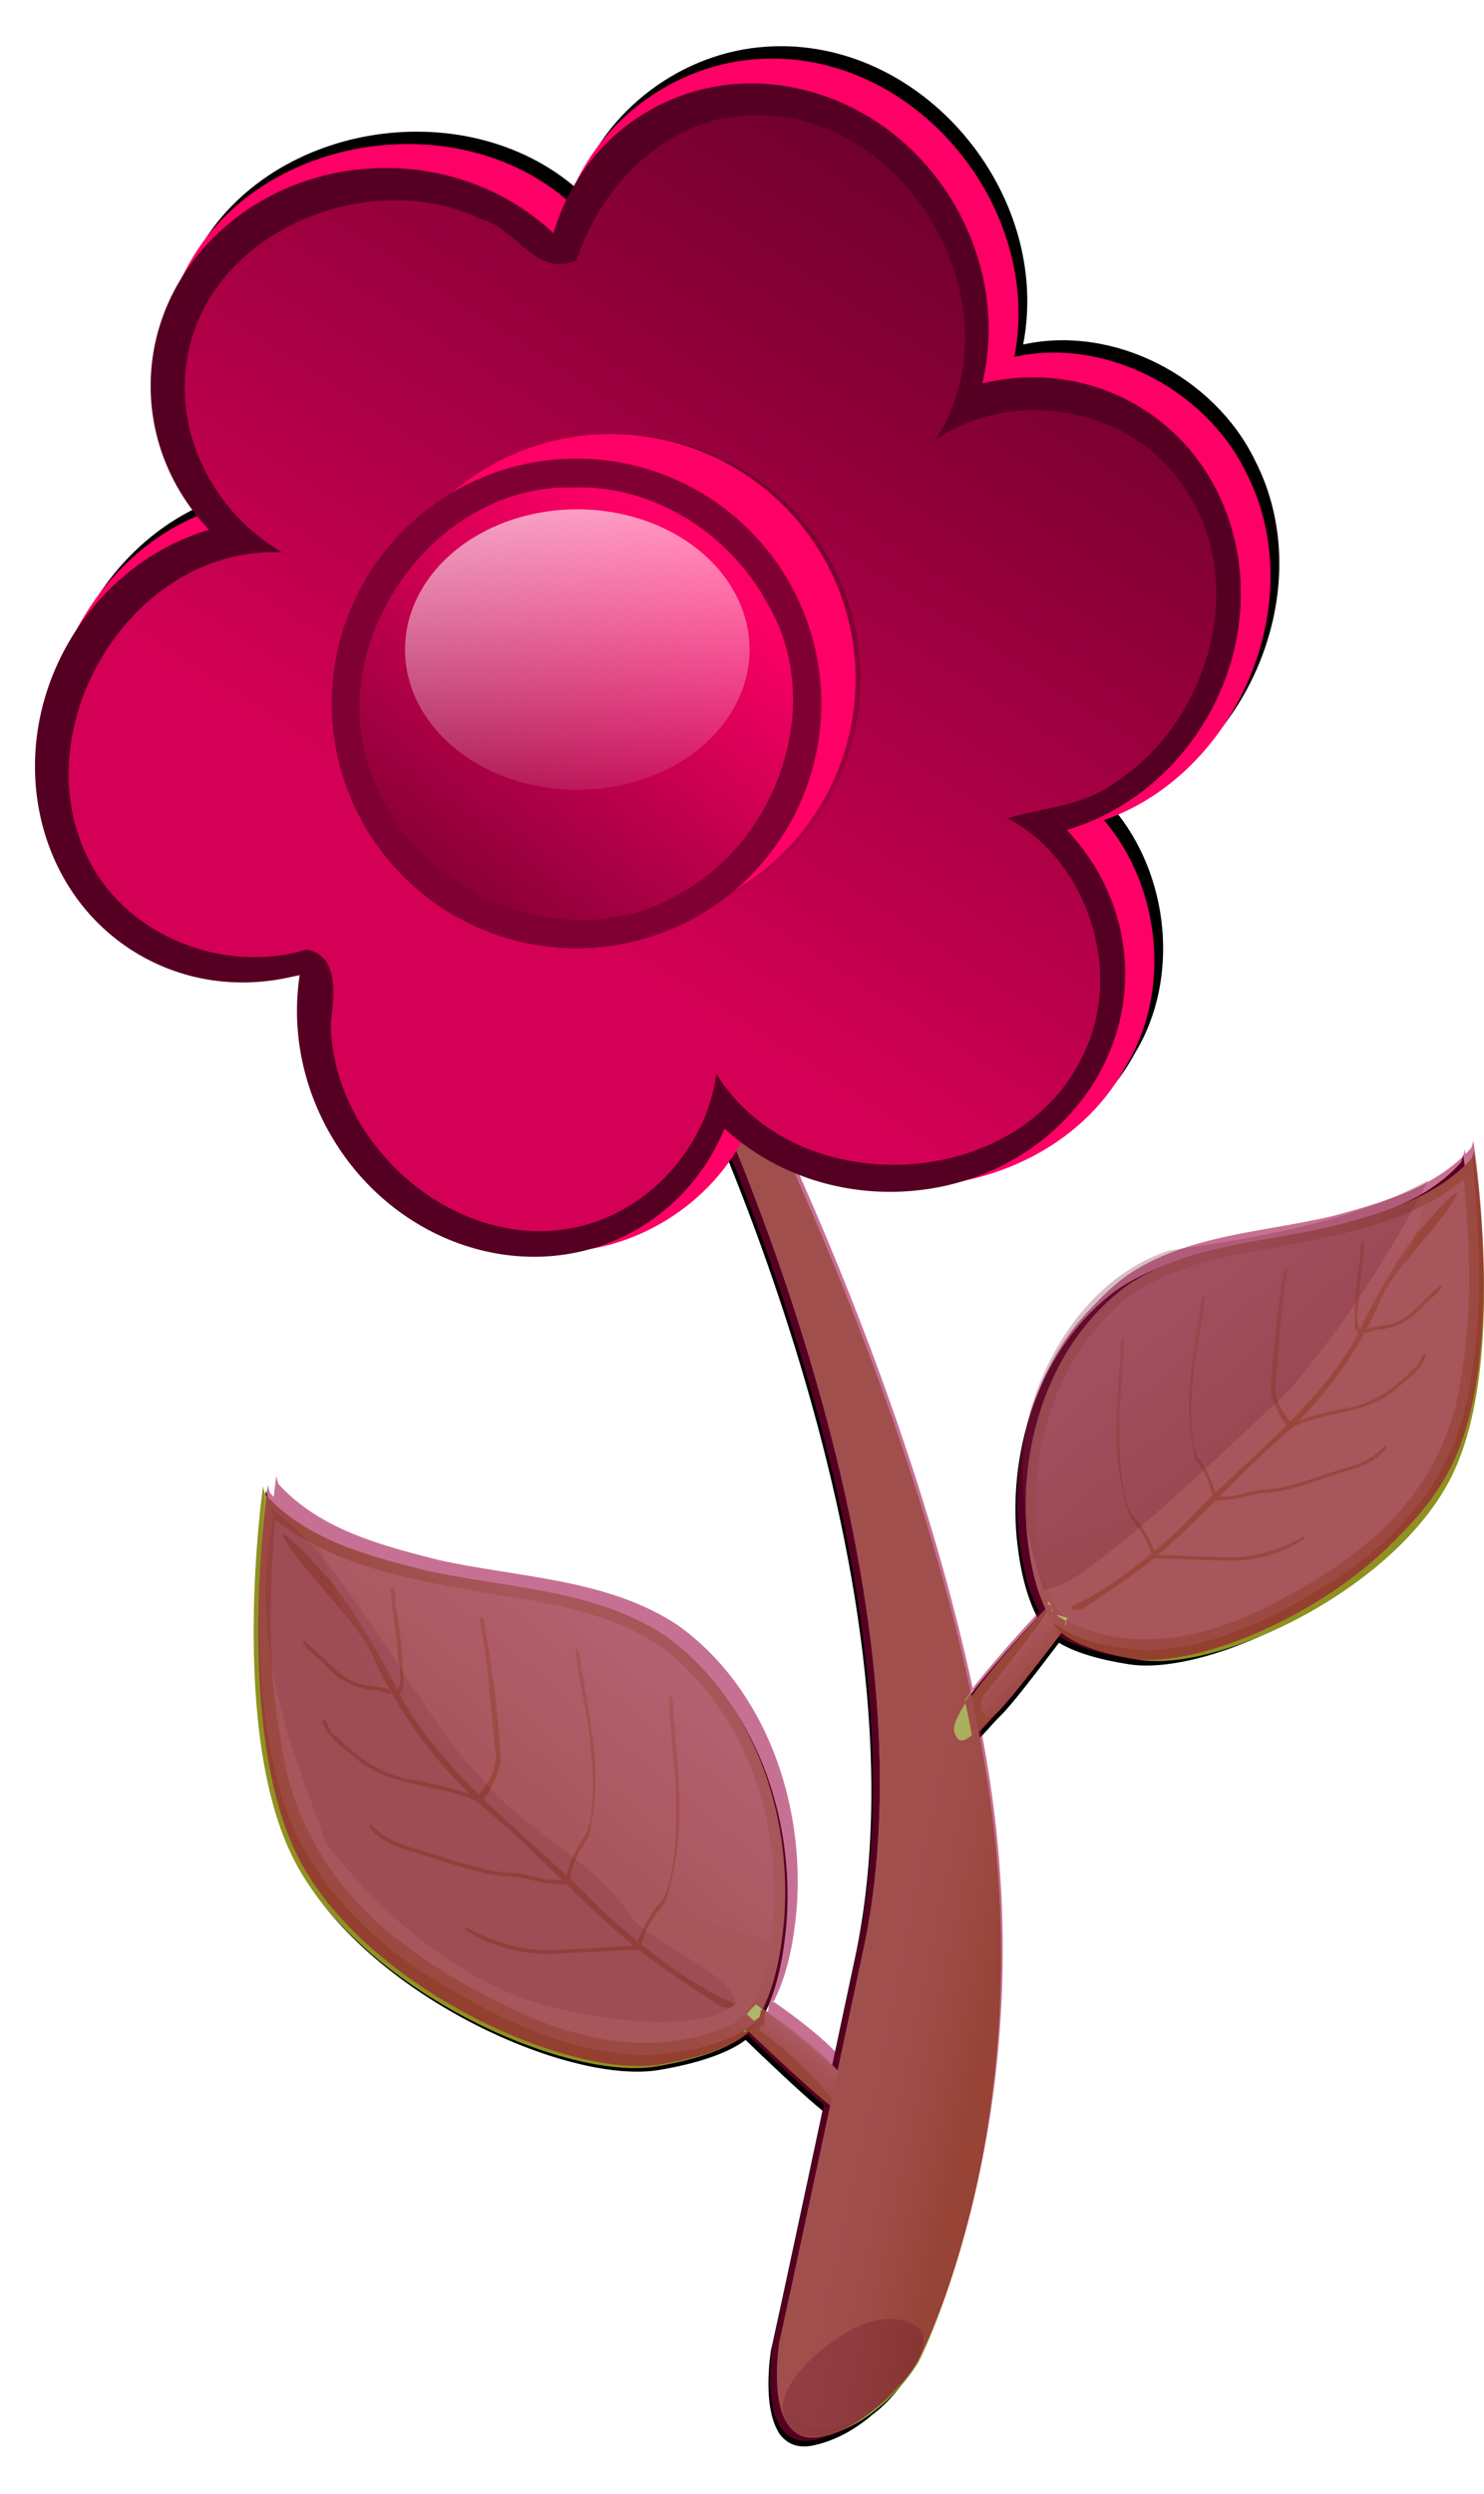 <?xml version="1.0"?><svg width="419.851" height="705.383" xmlns="http://www.w3.org/2000/svg" xmlns:xlink="http://www.w3.org/1999/xlink">
 <defs>
  <clipPath id="clipPath10724">
   <path fill="none" stroke="#000000" stroke-width="0.652px" id="path10726" d="m2484.38,-644.018c0,0 -6.22,57.052 88.17,54.978c94.4,-2.075 125.52,-43.568 125.52,-43.568l-102.7,-86.097l-93.36,24.896l-18.67,54.977l1.04,-5.186z"/>
  </clipPath>
  <filter id="filter11835-0" color-interpolation-filters="sRGB">
   <feGaussianBlur stdDeviation="1.565" id="feGaussianBlur11837-5"/>
  </filter>
  <filter id="filter10175-7" color-interpolation-filters="sRGB">
   <feGaussianBlur stdDeviation="0.931" id="feGaussianBlur10177-2"/>
  </filter>
  <filter id="filter9933-3" color-interpolation-filters="sRGB">
   <feGaussianBlur stdDeviation="0.199" id="feGaussianBlur9935-1"/>
  </filter>
  <filter id="filter18974-8" color-interpolation-filters="sRGB">
   <feGaussianBlur id="feGaussianBlur18976-9" stdDeviation="0.676"/>
  </filter>
  <filter id="filter19104-3" color-interpolation-filters="sRGB">
   <feGaussianBlur id="feGaussianBlur19106-1" stdDeviation="0.628"/>
  </filter>
  <filter id="filter19100-3" color-interpolation-filters="sRGB">
   <feGaussianBlur id="feGaussianBlur19102-4" stdDeviation="0.628"/>
  </filter>
  <filter id="filter19096-7" color-interpolation-filters="sRGB">
   <feGaussianBlur id="feGaussianBlur19098-5" stdDeviation="0.628"/>
  </filter>
  <filter id="filter19092-0" color-interpolation-filters="sRGB" height="1.242" width="1.052" y="-0.121" x="-0.026">
   <feGaussianBlur id="feGaussianBlur19094-6" stdDeviation="0.628"/>
  </filter>
  <filter id="filter19108-6" color-interpolation-filters="sRGB" height="1.085" width="2.08" y="-0.042" x="-0.54">
   <feGaussianBlur id="feGaussianBlur19110-8" stdDeviation="0.628"/>
  </filter>
  <filter id="filter19112-5" color-interpolation-filters="sRGB" height="1.049" width="1.332" y="-0.024" x="-0.166">
   <feGaussianBlur id="feGaussianBlur19114-5" stdDeviation="0.628"/>
  </filter>
  <filter id="filter19120-0" color-interpolation-filters="sRGB">
   <feGaussianBlur id="feGaussianBlur19122-9" stdDeviation="0.628"/>
  </filter>
  <filter id="filter18742-3" color-interpolation-filters="sRGB">
   <feGaussianBlur stdDeviation="1.585" id="feGaussianBlur18744-2"/>
  </filter>
  <clipPath id="clipPath10724-9">
   <path fill="none" stroke="#000000" stroke-width="0.652px" id="path10726-3" d="m1828.77,-670.357c0,0 -6.22,57.052 88.17,54.978c94.4,-2.075 125.52,-43.568 125.52,-43.568l-102.7,-86.097l-93.36,24.896l-18.67,54.977l1.04,-5.186z"/>
  </clipPath>
  <filter id="filter12695-3" color-interpolation-filters="sRGB">
   <feGaussianBlur stdDeviation="1.213" id="feGaussianBlur12697-9"/>
  </filter>
  <linearGradient xlink:href="#linearGradient9139-9" id="linearGradient12268" y2="1.198" x2="0.266" y1="-0.187" x1="0.357"/>
  <linearGradient id="linearGradient9139-9">
   <stop stop-color="#cdd2a4" offset="0" id="stop9141-1"/>
   <stop stop-color="#cdd2a4" stop-opacity="0" offset="1" id="stop9143-3"/>
  </linearGradient>
  <linearGradient xlink:href="#linearGradient9139-9" id="linearGradient12270" y2="1.147" x2="0.237" y1="-0.131" x1="0.329"/>
  <linearGradient xlink:href="#linearGradient4052-4" id="linearGradient12272" y2="0.513" x2="0.854" y1="0.549" x1="0.668"/>
  <linearGradient id="linearGradient4052-4">
   <stop stop-color="#acb262" offset="0" id="stop4054-1"/>
   <stop stop-color="#acb262" stop-opacity="0" offset="1" id="stop4056-8"/>
  </linearGradient>
  <linearGradient xlink:href="#linearGradient18931-3-3" id="linearGradient12274" y2="0.405" x2="0.358" y1="0.543" x1="0.561"/>
  <linearGradient id="linearGradient18931-3-3">
   <stop stop-color="#a0a548" offset="0" id="stop18933-0-3"/>
   <stop stop-color="#a0a548" stop-opacity="0" offset="1" id="stop18935-3-0"/>
  </linearGradient>
  <linearGradient xlink:href="#linearGradient19142-5-0" id="linearGradient12276" y2="0.618" x2="0.629" y1="-0.254" x1="-0.248"/>
  <linearGradient id="linearGradient19142-5-0">
   <stop stop-color="#ffffff" offset="0" id="stop19144-0-3"/>
   <stop stop-color="#ffffff" stop-opacity="0" offset="1" id="stop19146-7-5"/>
  </linearGradient>
  <linearGradient xlink:href="#linearGradient18931-3-3" id="linearGradient12278" y2="0.405" x2="0.358" y1="0.543" x1="0.561"/>
  <linearGradient xlink:href="#linearGradient19142-5-0" id="linearGradient12280" y2="0.618" x2="0.629" y1="-0.254" x1="-0.248"/>
  <linearGradient xlink:href="#linearGradient4052-4" id="linearGradient12282" y2="0.52" x2="0.854" y1="0.556" x1="0.668"/>
  <linearGradient xlink:href="#linearGradient11474" id="linearGradient12286" y2="-0.045" x2="0.918" y1="0.687" x1="0.414"/>
  <linearGradient id="linearGradient11474">
   <stop stop-color="#d40055" offset="0" id="stop11476"/>
   <stop stop-color="#d40055" stop-opacity="0" offset="1" id="stop11478"/>
  </linearGradient>
  <linearGradient xlink:href="#linearGradient11474" id="linearGradient12284" y2="-0.045" x2="0.918" y1="0.687" x1="0.414"/>
  <linearGradient xlink:href="#linearGradient10728-7" id="linearGradient12290" y2="0.695" x2="0.513" y1="-0.433" x1="0.485"/>
  <linearGradient id="linearGradient10728-7">
   <stop stop-color="#ffffff" offset="0" id="stop10730-7"/>
   <stop stop-color="#ffffff" stop-opacity="0" offset="1" id="stop10732-5"/>
  </linearGradient>
  <linearGradient xlink:href="#linearGradient10728-7" id="linearGradient12288" y2="0.695" x2="0.513" y1="-0.433" x1="0.485"/>
  <linearGradient xlink:href="#linearGradient11482" id="linearGradient12292" y2="0.888" x2="0.206" y1="0.181" x1="0.781"/>
  <linearGradient id="linearGradient11482">
   <stop stop-color="#ff0066" offset="0" id="stop11484"/>
   <stop stop-color="#ff0066" stop-opacity="0" offset="1" id="stop11486"/>
  </linearGradient>
  <linearGradient xlink:href="#linearGradient10738-0" id="linearGradient12294" y2="1.171" x2="0.596" y1="-0.714" x1="0.34"/>
  <linearGradient id="linearGradient10738-0">
   <stop stop-color="#ffffff" offset="0" id="stop10740-1"/>
   <stop stop-color="#ffffff" stop-opacity="0" offset="1" id="stop10742-1"/>
  </linearGradient>
 </defs>
 <g>
  <title>Layer 1</title>
  <g id="layer1">
   <g id="g12847" transform="matrix(1.425, 0, 0, 1.425, -1522.72, -2151.66)">
    <g id="g12163">
     <g fill="#000000" filter="url(#filter11835-0)" id="g11851" transform="matrix(1.534, 0, 0, 1.534, -2110.72, 2554.69)">
      <path fill="#000000" id="path11853" d="m2171.759,-675.022c-10.883,0.671 -20.867,8.128 -24.531,18.375c-14.633,-12.715 -40.413,-8.496 -49.406,8.719c-5.438,9.721 -4.124,22.964 3.25,31.312c-17.74,6.059 -27.248,29.227 -18.031,45.844c5.645,10.71 18.956,16.689 30.625,14.062c-2.313,18.04 13.029,35.949 31.281,36.031c10.678,0.267 21.037,-6.145 25.469,-15.75c14.451,12.362 39.909,8.605 49.031,-8.375c5.913,-9.738 4.411,-23.209 -2.875,-31.75c17.218,-5.979 26.981,-28.331 18.379,-45.008c-5.248,-10.739 -18.217,-17.515 -29.973,-14.93c3.783,-19.599 -13.12,-39.87 -33.219,-38.531z"/>
     </g>
     <g id="g11292" transform="matrix(1.297, 0.411, -0.411, 1.297, -2031.34, 1255.5)">
      <g fill="#000000" filter="url(#filter10175-7)" id="g11294">
       <g fill="#000000" id="g11296" transform="matrix(-0.713, 0.701, 0.701, 0.713, 5244.56, -2206.64)">
        <g fill="#000000" id="g11298" transform="matrix(0.954, 0.3, -0.3, 0.954, -51.6, -896.369)">
         <g fill="#000000" filter="url(#filter9933-3)" id="g11300" transform="matrix(1, 0, 0, 1.067, 0, 26.982)"/>
         <g fill="#000000" id="g11302"/>
        </g>
       </g>
       <g fill="#000000" id="g11304">
        <g fill="#000000" id="g11306" transform="matrix(0.954, 0.3, -0.3, 0.954, -51.6, -896.369)">
         <g fill="#000000" filter="url(#filter9933-3)" id="g11308" transform="matrix(1, 0, 0, 1.067, 0, 26.982)"/>
         <g fill="#000000" id="g11310"/>
        </g>
       </g>
       <g fill="#000000" id="g11312" transform="matrix(-0.403, 0.168, 0.168, 0.403, 3972.82, -684.763)"/>
       <g fill="#000000" id="g11314" transform="matrix(0.369, -0.088, 0.088, 0.369, 1999.45, -110.318)"/>
       <path fill="#000000" id="path11316" d="m2459.019,-224.249c1.5,3.498 -1.05,9.696 -5.17,14.508c-5.01,5.849 -9.34,5.609 -11.01,2.188c-1.67,-3.422 1.71,-10.136 6.16,-14.65c4.45,-4.513 9.33,-3.64 10.02,-2.046zm-89.48,-169.416c0,0 58.49,60.741 64.12,118.108c5.62,57.367 5.62,58.492 5.62,58.492c0,0 3.38,14.06 11.25,9.561c7.87,-4.5 9,-12.936 9,-12.936c0,0 6.75,-39.369 -16.87,-85.488c-23.63,-46.118 -65.24,-87.737 -65.24,-87.737c-6.25,-5.664 -7.56,-3.611 -7.88,0zm108.8,-10.407c-5.28,5.196 -12.15,8.804 -18.62,12.341c-7.86,4.018 -16.34,8.544 -20.37,16.779c-5.65,11.153 -4.8,25.046 0.93,36.159c9.87,-6.756 22.26,-16.978 29.73,-29.654c7.8,-13.242 8.88,-26.513 8.33,-35.625zm-26.63,22.148c-0.41,1.184 0.43,2.384 0.36,3.603c1.36,8.58 1.78,12.735 5.74,19.618c1.62,1.152 3.15,2.568 3.99,4.406c0.84,0.621 0.31,-0.822 -0.09,-1.092c-0.97,-1.516 -2.34,-2.725 -3.75,-3.807c-2.28,-2.624 -3.54,-8.231 -4.53,-12.76c-0.52,-3.326 -0.81,-6.693 -1.58,-9.978l-0.08,-0.01l-0.06,0.021l0,-0.001zm-9.38,9.476c-0.33,1.331 0.7,2.558 0.74,3.894c2.33,9.225 3.19,13.716 8.19,20.834c1.88,1.097 3.68,2.494 4.78,4.416c0.98,0.594 0.26,-0.928 -0.2,-1.183c-1.21,-1.558 -2.82,-2.743 -4.47,-3.784c-2.74,-2.639 -4.66,-8.632 -6.18,-13.474c-0.9,-3.577 -1.55,-7.221 -2.71,-10.728l-0.08,-0.003l-0.07,0.028l0,0zm19.58,-16.941c-0.51,0.783 0.32,1.917 0.21,2.843c0.85,5.229 1.85,10.112 3.21,15.219c0.88,1.594 3.04,3.764 4.17,4.113c1.1,-0.006 -0.16,-0.987 -0.55,-1.184c-1.5,-0.996 -3.24,-2.623 -3.42,-4.776c-1.17,-5.345 -2.66,-10.631 -3.33,-16.077c-0.04,-0.11 -0.2,-0.207 -0.29,-0.138l0,0zm-0.09,0.093c0.01,-0.024 -0.04,-0.002 0,0zm9.61,-7.196c-0.52,0.9 0.61,1.962 0.42,2.986c0.54,3.161 1.2,6.398 2.28,9.383c0.1,0.447 1.27,1.04 0.89,0.238c-1.39,-1.214 -1.12,-3.343 -1.74,-4.973c-0.66,-2.507 -0.87,-5.192 -1.64,-7.635c-0.06,-0.028 -0.15,-0.04 -0.21,0.001l0,0zm4.29,44.304c-2.88,3.022 -6.56,5.271 -10.68,6.132c-2.63,0.898 -5.47,1.481 -8.07,2.277c-0.56,-0.223 -1.45,0.953 -0.4,0.646c3.2,-0.906 6.41,-1.784 9.6,-2.728c4.04,-1.064 7.81,-3.394 10.33,-6.685c-0.28,-0.462 -0.52,0.19 -0.78,0.358zm-19.52,9.106c-0.03,0.022 0.02,0.015 0,0zm27.07,-25.335c-1.54,3.119 -4.86,4.508 -7.44,6.629c-2.54,1.813 -5.12,3.686 -8.09,4.677c-1.69,0.929 -3.3,2.31 -5.27,2.568c-0.66,0.545 0.24,0.818 0.71,0.39c2.43,-0.723 4.24,-2.588 6.66,-3.28c3.81,-1.827 7.01,-4.724 10.54,-7.037c1.46,-1.116 3.02,-2.558 3.46,-4.327c-0.21,-0.356 -0.44,0.172 -0.57,0.38zm1.66,-14.989c-0.42,0.723 -0.06,1.793 -0.77,2.47c-1.75,3.559 -4.26,6.91 -7.93,8.596c-2.37,1.44 -5.02,2.815 -6.89,4.799c0.72,0.481 1.22,-0.813 1.85,-1.041c3.94,-2.954 9.07,-4.581 11.57,-9.033c1.12,-1.687 2.45,-3.547 2.49,-5.624c-0.04,-0.155 -0.18,-0.256 -0.32,-0.167l0,0zm-0.83,-10.108c-1.94,2.725 -2.73,6.635 -6.18,7.936c-0.78,0.49 -2.02,0.845 -2.41,1.68c0.74,0.419 1.37,-0.904 2.12,-0.948c2.26,-1.023 4.19,-2.833 5.02,-5.209c0.52,-1.164 1.66,-2.343 1.74,-3.566c-0.11,-0.034 -0.27,-0.12 -0.29,0.106l0,0.001zm-1.9,-13.67c-1.29,1.646 -2.67,5.491 -3.63,7.327c-1.97,5.771 -3.1,11.78 -3.95,17.817c-2.68,11.953 -10.21,21.743 -15.33,32.58c-2.75,5.249 -7.79,12.901 -12.24,16.722c0.35,0.702 1.54,0.077 1.89,-0.414c2.03,-2.545 6.03,-7.503 7.73,-10.333c4.7,-7.37 8.04,-15.613 12.7,-23.031c3.86,-7.049 6.49,-14.866 7.19,-23.032c0.9,-5.537 4.96,-12.281 5.95,-17.646c-0.09,-0.016 -0.25,-0.082 -0.31,0.01l0,0zm0.33,-1.902c-5.42,8.093 -14.44,12.777 -22.81,17.35c-7.86,4.018 -16.34,8.553 -20.37,16.788c-6.49,12.8 -4.4,29.201 3.78,40.877c1.57,2.26 3.86,3.984 6.68,3.812c8.86,0.517 17.15,-4.166 23.42,-10.093c5.36,-5.077 10.34,-10.744 13.88,-17.245c3.87,-7.242 5.49,-15.647 4.06,-23.807c-1.24,-9.732 -4.59,-19.046 -8.41,-28.03l-0.14,0.199l-0.09,0.149l0,0zm0.33,-3.549c-3.16,7.011 -9.87,11.381 -16.14,15.409c-8.96,5.381 -19.54,9.016 -26.14,17.457c-8.01,11.101 -8.14,26.419 -2.92,38.827c1.8,4.121 4.05,8.216 7.47,11.17c4.64,1.813 9.8,0.868 14.49,-0.317c9.82,-3.434 17.32,-11.28 23.75,-19.127c6.32,-8.126 10.69,-18.389 9.57,-28.926c-0.9,-12.11 -5.28,-23.622 -10,-34.691l-0.08,0.198l0,0zm0,0c-3.16,7.011 -9.87,11.381 -16.14,15.409c-8.96,5.381 -19.54,9.016 -26.14,17.457c-8.01,11.101 -8.14,26.419 -2.92,38.827c1.8,4.121 4.05,8.216 7.47,11.17c4.64,1.813 9.8,0.868 14.49,-0.317c9.82,-3.434 17.32,-11.28 23.75,-19.127c6.32,-8.126 10.69,-18.389 9.57,-28.926c-0.9,-12.11 -5.28,-23.622 -10,-34.691l-0.08,0.198l0,0zm0,-1.292c0,0 1.86,6.723 -12.63,16.379c-14.49,9.656 -30.31,11.72 -34.19,32.671c-3.87,20.952 9.17,35.128 9.17,35.128c0,0 2.01,3.226 13.69,1.413c11.68,-1.812 32.5,-21.144 35.3,-39.366c2.8,-18.221 -11.34,-46.225 -11.34,-46.225zm-140.84,105.49c8.43,1.25 17.25,-0.049 25.67,-1.148c10.02,-1.587 20.97,-3.124 30.29,1.8c12.81,6.535 21.43,20.025 23.64,34.232c-13.75,0.409 -32.19,-0.698 -47.72,-7.419c-16.23,-7.022 -26.22,-18.623 -31.88,-27.465zm39.75,2.544c1.19,0.82 1.22,2.502 2.11,3.59c4.54,8.901 6.98,13.043 7.95,22.125c-0.72,2.17 -1.18,4.518 -0.71,6.795c-0.37,1.148 -0.85,-0.554 -0.67,-1.069c-0.12,-2.07 0.33,-4.122 0.92,-6.086c0.34,-3.982 -2.3,-10.044 -4.45,-14.922c-1.77,-3.445 -3.77,-6.774 -5.29,-10.346l0.07,-0.063l0.07,-0.023l0,-0.001zm15.14,2.452c1.21,1.011 1.08,2.853 1.95,4.122c4.08,10.154 6.33,14.909 6.5,24.911c-1,2.296 -1.73,4.812 -1.44,7.34c-0.51,1.217 -0.87,-0.686 -0.62,-1.231c0.07,-2.27 0.76,-4.463 1.59,-6.548c0.76,-4.31 -1.52,-11.179 -3.38,-16.711c-1.6,-3.93 -3.46,-7.758 -4.76,-11.803l0.08,-0.061l0.08,-0.018l0,-0.001zm-29.67,-2.483c1,0.381 1,2.001 1.73,2.786c2.75,5.434 5.12,10.656 7.32,16.32c0.26,2.082 -0.28,5.561 -1.09,6.652c-1.02,0.738 -0.52,-1.027 -0.29,-1.474c0.73,-1.948 1.23,-4.633 -0.05,-6.76c-2.54,-5.757 -4.74,-11.68 -7.8,-17.2c-0.03,-0.127 0.04,-0.325 0.18,-0.324l0,0zm0.14,0.028c-0.02,-0.016 0.04,-0.03 0,0zm-13.81,-0.176c1.09,0.486 0.77,2.233 1.63,3.062c1.65,3.302 3.23,6.754 4.24,10.263c0.22,0.48 -0.47,1.824 -0.66,0.822c0.47,-2.069 -1.23,-3.861 -1.76,-5.796c-1.08,-2.781 -2.7,-5.418 -3.64,-8.211c0.04,-0.068 0.11,-0.138 0.19,-0.14l0,0zm26.03,44.085c4.73,0.853 9.68,0.45 14.08,-1.536c3.06,-0.952 6.09,-2.329 9.05,-3.351c0.36,-0.586 1.99,-0.096 0.81,0.325c-3.59,1.329 -7.17,2.686 -10.78,3.973c-4.47,1.748 -9.55,2.133 -14.13,0.784c-0.05,-0.618 0.62,-0.177 0.97,-0.195zm24.32,-4.762c0.04,-0.004 -0.01,0.031 0,0zm-42.33,-5.207c3.54,1.856 7.57,0.896 11.41,1.117c3.59,-0.035 7.26,-0.042 10.69,-1.131c2.19,-0.28 4.63,-0.09 6.63,-1.184c0.99,0.056 0.33,0.924 -0.4,0.846c-2.74,0.972 -5.68,0.463 -8.41,1.464c-4.77,0.878 -9.71,0.355 -14.56,0.598c-2.11,-0.049 -4.54,-0.33 -6.15,-1.678c-0.04,-0.472 0.53,-0.141 0.79,-0.032l0,0zm-11.69,-12.81c0.87,0.391 1.26,1.627 2.38,1.775c4.04,2.124 8.65,3.535 13.2,2.617c3.17,-0.265 6.57,-0.783 9.65,-0.205c-0.34,0.932 -1.69,0.072 -2.42,0.284c-5.66,-0.078 -11.54,1.89 -16.88,-0.557c-2.18,-0.811 -4.68,-1.634 -6.12,-3.542c-0.07,-0.171 -0.01,-0.358 0.19,-0.372l0,0zm-6.08,-9.957c3.64,1.222 7.03,4.32 11.11,3.193c1.06,-0.074 2.46,-0.585 3.39,-0.074c-0.41,0.893 -1.89,0.088 -2.62,0.555c-2.79,0.58 -5.81,0.208 -8.19,-1.441c-1.27,-0.728 -3.13,-1.052 -4.03,-2.135c0.07,-0.106 0.16,-0.293 0.34,-0.098l0,0zm-7.5,-13.993c2.31,0.66 6.2,3.298 8.34,4.355c5.74,4.025 10.86,8.849 15.75,13.878c10.58,9.299 24.21,13.295 36.31,19.897c6.11,3.019 15.98,6.715 22.71,7.253c0.15,0.884 -1.38,1.111 -2.04,0.897c-3.61,-0.993 -10.68,-2.893 -14.18,-4.372c-9.37,-3.664 -18.06,-9.06 -27.42,-12.796c-8.35,-3.943 -16.09,-9.426 -22.28,-16.537c-4.59,-4.538 -12.93,-8.056 -17.49,-12.371c0.08,-0.076 0.18,-0.245 0.3,-0.204l0,0zm-1.59,-1.546c10.51,3.855 22.08,2.093 32.96,0.673c10.02,-1.588 20.97,-3.117 30.3,1.808c14.7,7.499 23.87,24.156 24.18,40.55c0.07,3.167 -0.89,6.32 -3.63,8.071c-7.89,6.486 -18.76,7.748 -28.6,6.487c-8.42,-1.089 -16.89,-2.986 -24.59,-6.624c-8.5,-4.113 -15.7,-10.827 -19.9,-19.377c-5.44,-9.889 -8.64,-20.81 -11.17,-31.753l0.26,0.095l0.19,0.071l0,-0.001zm-2.72,-3.069c7.69,4.375 16.89,3.887 25.44,3.386c11.98,-1.073 24.28,-4.863 36.12,-1.482c14.97,4.888 25.48,19.034 29.02,34.109c1.12,5.048 1.81,10.379 0.64,15.436c-3.09,4.833 -8.53,7.452 -13.69,9.527c-11.45,3.461 -23.74,1.249 -35.03,-1.688c-11.39,-3.269 -22.4,-9.849 -28.5,-20.399c-7.37,-11.867 -11.09,-25.534 -14.21,-39.02l0.21,0.131zm0,0c7.69,4.375 16.89,3.887 25.44,3.386c11.98,-1.073 24.28,-4.863 36.12,-1.482c14.97,4.888 25.48,19.034 29.02,34.109c1.12,5.048 1.81,10.379 0.64,15.436c-3.09,4.833 -8.53,7.452 -13.69,9.527c-11.45,3.461 -23.74,1.249 -35.03,-1.688c-11.39,-3.269 -22.4,-9.849 -28.5,-20.399c-7.37,-11.867 -11.09,-25.534 -14.21,-39.02l0.21,0.131zm-0.87,-1.204c0,0 2.83,7.508 22.84,6.664c20.01,-0.844 36.11,-9.643 53.91,7.206c17.79,16.849 15.28,38.86 15.28,38.86c0,0 0.31,4.36 -11.77,10.587c-12.08,6.227 -44.53,2.367 -59.48,-12.674c-14.94,-15.04 -20.78,-50.643 -20.78,-50.643zm38.41,-79.131c0,0 58.49,60.741 64.11,118.108c5.63,57.367 5.63,58.492 5.63,58.492c0,0 2.25,15.747 10.12,11.248c7.87,-4.499 10.12,-14.623 10.12,-14.623c0,0 6.75,-39.369 -16.87,-85.488c-23.62,-46.118 -65.24,-87.737 -65.24,-87.737l-7.87,0zm0,0c0,0 58.49,60.741 64.11,118.108c5.63,57.367 5.63,58.492 5.63,58.492c0,0 2.25,15.747 10.12,11.248c7.87,-4.499 10.12,-14.623 10.12,-14.623c0,0 6.75,-39.369 -16.87,-85.488c-23.62,-46.118 -65.24,-87.737 -65.24,-87.737l-7.87,0zm53.23,133.163c0,0 8.17,2.408 13.92,6.968c3.08,2.448 2.14,1.812 1.54,-1.913c-0.59,-3.725 -14.81,-7.855 -14.81,-7.855c0,0 -1.06,-0.752 -0.12,1.9c-0.58,-0.195 -0.53,0.9 -0.53,0.9zm-6.17,-1.69c0,0 16.33,8.075 20.09,9.255c3.75,1.179 7.71,3.601 7.11,-0.124c-0.6,-3.725 -28.33,-13.025 -28.33,-13.025c0,0 -3.05,-1.547 -2.12,1.105c0.94,2.652 3.25,2.789 3.25,2.789zm-0.07,0.252c0,0 16.27,8.255 20.02,9.435c3.76,1.18 7.69,3.673 7.16,-0.269c-0.53,-3.941 -28.25,-13.277 -28.25,-13.277c0,0 -3.04,-1.583 -2.15,1.213c0.89,2.796 3.22,2.898 3.22,2.898zm0,0c0,0 16.27,8.255 20.02,9.435c3.76,1.18 7.69,3.673 7.16,-0.269c-0.53,-3.941 -28.25,-13.277 -28.25,-13.277c0,0 -3.04,-1.583 -2.15,1.213c0.89,2.796 3.22,2.898 3.22,2.898zm31.07,-67.637c0,0 -4.14,12.286 -5.96,15.777c-1.55,2.978 -3.66,-0.475 -2.37,-2.456c4.58,-12.023 5.06,-14.435 5.06,-14.435c0,0 -0.27,-1.082 0.92,1.464c0.27,-0.543 2.35,-0.35 2.35,-0.35zm1.87,-4.906c0,0 -5.98,17.208 -7.83,20.683c-1.85,3.476 -2.97,7.976 -5.15,4.901c-2.19,-3.075 11.06,-29.156 11.06,-29.156c0,0 1.08,-3.243 2.28,-0.697c1.19,2.547 -0.36,4.269 -0.36,4.269zm0.23,0.123c0,0 -5.81,17.298 -7.66,20.773c-1.85,3.475 -2.9,8.011 -5.29,4.83c-2.38,-3.182 10.83,-29.281 10.83,-29.281c0,0 1.05,-3.261 2.38,-0.643c1.33,2.618 -0.26,4.321 -0.26,4.321zm0,0c0,0 -5.81,17.298 -7.66,20.773c-1.85,3.475 -2.9,8.011 -5.29,4.83c-2.38,-3.182 10.83,-29.281 10.83,-29.281c0,0 1.05,-3.261 2.38,-0.643c1.33,2.618 -0.26,4.321 -0.26,4.321z"/>
      </g>
      <g id="g11318">
       <g id="g11320" transform="matrix(-0.713, 0.701, 0.701, 0.713, 5244.56, -2206.64)">
        <g id="g11322" transform="matrix(0.954, 0.3, -0.3, 0.954, -51.6, -896.369)">
         <g fill="#000000" filter="url(#filter9933-3)" id="g11324" transform="matrix(1, 0, 0, 1.067, 0, 26.982)">
          <path fill="#000000" id="path11326" d="m3281.907,-725.933c0,0 17.997,2.812 21.934,2.812c3.937,0 8.436,1.125 6.749,-2.25c-1.687,-3.374 -30.933,-3.937 -30.933,-3.937c0,0 -3.375,-0.562 -1.687,1.687c1.687,2.25 3.937,1.687 3.937,1.687z"/>
          <path fill="#000000" id="path11328" d="m3281.907,-725.933c0,0 17.997,2.812 21.934,2.812c3.937,0 8.436,1.125 6.749,-2.25c-1.687,-3.374 -30.933,-3.937 -30.933,-3.937c0,0 -3.375,-0.562 -1.687,1.687c1.687,2.25 3.937,1.687 3.937,1.687z"/>
         </g>
         <g id="g11330">
          <path fill="#989b36" id="path11332" d="m3281.907,-748.071c0,0 17.997,2.812 21.934,2.812c3.937,0 8.436,1.125 6.749,-2.25c-1.687,-3.374 -30.933,-3.937 -30.933,-3.937c0,0 -3.375,-0.562 -1.687,1.687c1.687,2.25 3.937,1.687 3.937,1.687z"/>
          <path fill="url(#linearGradient12268)" id="path11334" d="m3287.116,-747.414c0,0 12.789,2.12 16.726,2.155c3.358,0.03 1.303,-3.46 -1.053,-3.249c-12.763,-1.611 -15.117,-2.319 -15.117,-2.319c0,0 -0.83,-0.745 0.857,1.505c-0.608,-0.014 -1.413,1.908 -1.413,1.908z"/>
         </g>
        </g>
       </g>
       <g id="g11336">
        <g id="g11338" transform="matrix(0.954, 0.3, -0.3, 0.954, -51.6, -896.369)">
         <g fill="#000000" filter="url(#filter9933-3)" id="g11340" transform="matrix(1, 0, 0, 1.067, 0, 26.982)">
          <path fill="#000000" id="path11342" d="m2545.108,-152.692c0,0 17.998,2.812 21.935,2.812c3.937,0 8.436,1.125 6.749,-2.25c-1.688,-3.375 -30.933,-3.937 -30.933,-3.937c0,0 -3.375,-0.562 -1.688,1.687c1.688,2.25 3.937,1.687 3.937,1.687z"/>
          <path fill="#000000" id="path11344" d="m2545.108,-152.692c0,0 17.998,2.812 21.935,2.812c3.937,0 8.436,1.125 6.749,-2.25c-1.688,-3.375 -30.933,-3.937 -30.933,-3.937c0,0 -3.375,-0.562 -1.688,1.687c1.688,2.25 3.937,1.687 3.937,1.687z"/>
         </g>
         <g id="g11346">
          <path fill="#989b36" id="path11348" d="m2545.108,-136.251c0,0 17.998,2.812 21.935,2.812c3.937,0 8.436,1.125 6.749,-2.25c-1.688,-3.374 -30.933,-3.937 -30.933,-3.937c0,0 -3.375,-0.562 -1.688,1.687c1.688,2.25 3.937,1.687 3.937,1.687z"/>
          <path fill="url(#linearGradient12270)" id="path11350" d="m2551.496,-136.485c0,0 8.521,-0.152 15.368,2.477c3.675,1.411 2.588,1.086 0.901,-2.289c-1.688,-3.375 -16.484,-3.056 -16.484,-3.056c0,0 -1.239,-0.399 0.448,1.85c-0.608,-0.014 -0.233,1.017 -0.233,1.017z"/>
         </g>
        </g>
       </g>
       <path fill="#94972d" id="path11352" d="m2370.338,-395.267c0,0 58.49,60.741 64.11,118.108c5.63,57.367 5.63,58.492 5.63,58.492c0,0 2.25,15.747 10.12,11.248c7.88,-4.499 10.13,-14.623 10.13,-14.623c0,0 6.74,-39.369 -16.88,-85.488c-23.62,-46.118 -65.24,-87.737 -65.24,-87.737l-7.87,0z"/>
       <path fill="url(#linearGradient12272)" id="path11354" d="m2370.338,-395.267c0,0 58.49,60.741 64.11,118.108c5.63,57.367 5.63,58.492 5.63,58.492c0,0 2.25,15.747 10.12,11.248c7.88,-4.499 10.13,-14.623 10.13,-14.623c0,0 6.74,-39.369 -16.88,-85.488c-23.62,-46.118 -65.24,-87.737 -65.24,-87.737l-7.87,0z"/>
       <g id="g11356" transform="matrix(-0.403, 0.168, 0.168, 0.403, 3972.82, -684.763)">
        <path fill="#8f9121" id="path11358" d="m3797.708,-665.507c0,0 0.634,18.381 -42.466,34.226c-43.1,15.846 -84.932,11.409 -107.749,62.748c-22.818,51.339 1.901,95.707 1.901,95.707c0,0 3.169,9.507 34.226,12.043c31.057,2.535 96.341,-34.226 114.721,-79.228c18.381,-45.001 -0.634,-125.496 -0.634,-125.496z"/>
        <path fill="#b9c17f" id="path11360" d="m3796.922,-662.191c-12.413,16.033 -32.319,23.107 -50.86,29.581c-26.301,8.284 -55.666,11.097 -77.756,28.688c-27.375,23.533 -37.143,62.729 -31.367,97.76c2.075,11.67 5.329,23.555 12.262,33.228c10.796,7.506 24.614,8.258 37.366,8.103c27.284,-2.765 51.34,-18.271 72.653,-34.436c21.212,-16.947 38.72,-40.577 42.34,-68.281c5.134,-31.607 0.982,-63.817 -4.312,-95.101l-0.327,0.46z"/>
        <path fill="url(#linearGradient12274)" id="path11362" d="m3796.922,-662.191c-12.413,16.033 -32.319,23.107 -50.86,29.581c-26.301,8.284 -55.666,11.097 -77.756,28.688c-27.375,23.533 -37.143,62.729 -31.367,97.76c2.075,11.67 5.329,23.555 12.262,33.228c10.796,7.506 24.614,8.258 37.366,8.103c27.284,-2.765 51.34,-18.271 72.653,-34.436c21.212,-16.947 38.72,-40.577 42.34,-68.281c5.134,-31.607 0.982,-63.817 -4.312,-95.101l-0.327,0.46z"/>
        <path fill="#bac181" id="path11364" d="m3793.875,-653.3c-18.857,17.422 -44.883,23.88 -69.158,30.458c-22.614,5.472 -47.14,11.885 -62.537,30.523c-24.512,28.827 -29.25,72.164 -15.46,107.133c2.644,6.764 7.454,12.59 14.792,13.887c22.409,6.776 46.54,-0.135 66.261,-11.476c16.862,-9.722 33.105,-21.195 46.196,-35.68c14.367,-16.192 23.694,-36.747 25.051,-58.546c2.797,-25.72 -0.048,-51.657 -4.333,-77.047l-0.466,0.43l-0.347,0.32z"/>
        <path fill="#9c9f3e" filter="url(#filter18974-8)" id="path11366" d="m3791.868,-648.624c-4.309,3.432 -10.21,12.441 -13.801,16.56c-8.618,13.58 -15.196,28.298 -21.108,43.247c-14.207,29.005 -39.54,49.475 -59.337,74.112c-10.273,11.77 -27.904,28.289 -41.664,35.351c0.469,2.002 3.893,1.14 5.111,0.102c6.755,-5.28 20.056,-15.534 26.155,-21.745c16.591,-16.005 30.225,-35.083 46.753,-51.236c14.207,-15.707 25.76,-34.132 32.588,-54.635c5.714,-13.644 20.275,-28.441 26.114,-41.587c-0.229,-0.098 -0.593,-0.364 -0.812,-0.169l0,0z"/>
        <path fill="#9c9f3e" filter="url(#filter19104-3)" id="path11368" d="m3788.331,-612.407c-6.64,5.799 -11.07,15.337 -20.71,16.552c-2.31,0.776 -5.71,0.924 -7.23,2.823c1.65,1.533 4.07,-1.474 6.02,-1.126c6.42,-1.234 12.5,-4.686 16.08,-10.271c2.05,-2.661 5.7,-4.985 6.65,-8.071c-0.26,-0.155 -0.61,-0.473 -0.81,0.093l0,0z"/>
        <path fill="#9c9f3e" filter="url(#filter19100-3)" id="path11370" d="m3784.242,-585.978c-1.509,1.6 -1.253,4.562 -3.491,5.86c-6.669,8.051 -15.177,15.097 -25.617,17.164c-6.958,2.238 -14.603,4.133 -20.611,8.07c1.541,1.674 3.632,-1.333 5.375,-1.531c11.915,-5.153 26.088,-6.166 35.224,-16.045c3.903,-3.64 8.476,-7.587 9.838,-12.892c-0,-0.418 -0.294,-0.765 -0.719,-0.625z"/>
        <path fill="#9c9f3e" filter="url(#filter19096-7)" id="path11372" d="m3770.781,-548.562c-5.872,7.051 -15.244,8.569 -23.173,12.418c-7.624,3.088 -15.39,6.304 -23.608,7.02c-4.898,1.344 -9.884,3.893 -15.094,3.344c-2.039,0.986 0.121,2.246 1.594,1.438c6.663,-0.361 12.443,-4.031 19.094,-4.312c10.871,-2.346 20.868,-7.806 31.344,-11.562c4.426,-1.965 9.322,-4.701 11.531,-8.969c-0.316,-1.041 -1.243,0.167 -1.688,0.625z"/>
        <path fill="#9c9f3e" filter="url(#filter19092-0)" id="path11374" d="m3741.438,-511.594c-9.261,5.973 -20.078,9.478 -31.156,9.156c-7.312,0.679 -14.93,0.433 -22.094,0.875c-1.293,-0.915 -4.296,1.552 -1.438,1.406c8.773,-0.352 17.54,-0.631 26.312,-1.086c11.015,-0.244 22.101,-3.904 30.594,-10.789c-0.43,-1.357 -1.453,0.165 -2.219,0.437zm-55.656,11.344c-0.104,0.033 0.043,0.058 0,0z"/>
        <path fill="#9c9f3e" filter="url(#filter19108-6)" id="path11376" d="m3757.69,-627.831c-1.89,1.989 0.34,5.402 -0.76,7.917c-0.57,8.436 -0.88,17.138 0.07,25.458c-0.03,1.205 2.6,3.444 2.13,1.156c-2.82,-3.967 -0.8,-9.256 -1.39,-13.816c-0.16,-6.838 0.95,-13.852 0.48,-20.59c-0.14,-0.108 -0.36,-0.194 -0.53,-0.125l0,0z"/>
        <path fill="#9c9f3e" filter="url(#filter19112-5)" id="path11378" d="m3728.894,-615.478c-1.792,1.692 -0.348,5.113 -1.2,7.419c-1.05,13.929 -1.467,27.07 -1.128,40.997c1.288,4.632 5.489,11.524 8.172,13.115c2.819,0.66 0.196,-2.631 -0.688,-3.375c-3.251,-3.482 -6.693,-8.719 -5.844,-14.353c0.298,-14.421 -0.273,-28.893 1.344,-43.272c-0.04,-0.298 -0.374,-0.65 -0.656,-0.531zm-0.281,0.188c0.043,-0.058 -0.104,-0.032 0,0z"/>
        <path fill="#9c9f3e" filter="url(#filter19120-0)" id="path11380" d="m3668.281,-584.081c-1.68,3.208 0.23,6.991 -0.49,10.442c0.3,25.087 -0.26,37.129 8.18,58.455c4.15,3.971 7.9,8.658 9.53,14.259c2.15,2.127 1.23,-2.218 0.23,-3.152c-2.15,-4.74 -5.56,-8.769 -9.14,-12.454c-5.41,-8.452 -6.64,-24.998 -7.57,-38.349c-0.09,-9.723 0.48,-19.465 -0.33,-29.17l-0.22,-0.062l-0.19,0.031l0,0z"/>
        <path fill="#9c9f3e" filter="url(#filter19120-0)" id="path11382" d="m3698.166,-602.607c-1.79,2.781 -0.371,6.376 -1.308,9.456c-1.768,22.842 -3.27,33.749 2.663,53.835c3.459,3.952 6.487,8.52 7.503,13.747c1.791,2.111 1.309,-1.916 0.467,-2.848c-1.568,-4.487 -4.331,-8.429 -7.295,-12.073c-4.23,-8.13 -3.997,-23.28 -3.742,-35.498c0.712,-8.85 2.027,-17.665 2.074,-26.559l-0.195,-0.074l-0.166,0.013l0,0z"/>
        <path fill="url(#linearGradient12276)" id="path11384" d="m3780.063,-643.018c-16.743,10.073 -36.567,15.1 -55.344,20.188c-22.614,5.471 -47.134,11.862 -62.531,30.5c-21.358,25.118 -27.718,61.265 -19.875,93.281c29.47,-11.252 67.523,-29.842 94.469,-57.75c28.151,-29.156 39.09,-62.518 43.281,-86.219z"/>
       </g>
       <g id="g11386" transform="matrix(0.369, -0.088, 0.088, 0.369, 1999.45, -110.318)">
        <path fill="#8f9121" id="path11388" d="m1429.237,-484.79c0,0 0.634,18.381 -42.466,34.226c-43.1,15.846 -84.932,11.409 -107.749,62.748c-22.818,51.339 1.901,95.707 1.901,95.707c0,0 3.169,9.507 34.226,12.043c31.057,2.535 96.341,-34.226 114.721,-79.228c18.381,-45.001 -0.634,-125.496 -0.634,-125.496z"/>
        <path fill="#b9c17f" id="path11390" d="m1428.451,-481.474c-12.413,16.033 -32.319,23.107 -50.86,29.581c-26.301,8.284 -55.666,11.097 -77.756,28.688c-27.375,23.533 -37.143,62.728 -31.367,97.76c2.075,11.67 5.329,23.555 12.262,33.228c10.796,7.506 24.614,8.258 37.366,8.103c27.284,-2.765 51.34,-18.271 72.653,-34.436c21.212,-16.947 38.72,-40.577 42.34,-68.281c5.134,-31.607 0.982,-63.817 -4.312,-95.101l-0.327,0.46z"/>
        <path fill="url(#linearGradient12278)" id="path11392" d="m1428.451,-481.474c-12.413,16.033 -32.319,23.107 -50.86,29.581c-26.301,8.284 -55.666,11.097 -77.756,28.688c-27.375,23.533 -37.143,62.728 -31.367,97.76c2.075,11.67 5.329,23.555 12.262,33.228c10.796,7.506 24.614,8.258 37.366,8.103c27.284,-2.765 51.34,-18.271 72.653,-34.436c21.212,-16.947 38.72,-40.577 42.34,-68.281c5.134,-31.607 0.982,-63.817 -4.312,-95.101l-0.327,0.46z"/>
        <path fill="#bac181" id="path11394" d="m1425.404,-472.583c-18.857,17.422 -44.883,23.88 -69.158,30.458c-22.614,5.471 -47.14,11.885 -62.537,30.523c-24.512,28.827 -29.25,72.164 -15.46,107.133c2.644,6.764 7.454,12.59 14.792,13.887c22.409,6.776 46.54,-0.135 66.261,-11.476c16.862,-9.722 33.105,-21.195 46.196,-35.68c14.367,-16.192 23.694,-36.747 25.051,-58.546c2.797,-25.721 -0.048,-51.657 -4.333,-77.047l-0.466,0.43l-0.347,0.32z"/>
        <path fill="#9c9f3e" filter="url(#filter18974-8)" id="path11396" d="m1423.397,-467.907c-4.309,3.432 -10.21,12.441 -13.801,16.56c-8.618,13.58 -15.196,28.298 -21.108,43.247c-14.207,29.005 -39.54,49.475 -59.337,74.112c-10.273,11.77 -27.904,28.289 -41.664,35.351c0.469,2.002 3.893,1.14 5.111,0.102c6.755,-5.28 20.056,-15.534 26.155,-21.745c16.591,-16.005 30.225,-35.083 46.753,-51.236c14.207,-15.707 25.76,-34.132 32.588,-54.635c5.714,-13.644 20.275,-28.441 26.114,-41.587c-0.229,-0.098 -0.593,-0.364 -0.812,-0.169l0,0z"/>
        <path fill="#9c9f3e" filter="url(#filter19104-3)" id="path11398" d="m1419.859,-431.69c-6.64,5.799 -11.07,15.337 -20.71,16.552c-2.31,0.776 -5.71,0.924 -7.23,2.823c1.65,1.533 4.07,-1.474 6.02,-1.126c6.42,-1.234 12.5,-4.686 16.08,-10.271c2.05,-2.661 5.7,-4.985 6.65,-8.071c-0.26,-0.155 -0.61,-0.473 -0.81,0.093l0,0z"/>
        <path fill="#9c9f3e" filter="url(#filter19100-3)" id="path11400" d="m1415.771,-405.261c-1.509,1.6 -1.253,4.562 -3.491,5.86c-6.669,8.051 -15.177,15.097 -25.617,17.164c-6.958,2.238 -14.603,4.133 -20.611,8.07c1.541,1.674 3.632,-1.333 5.375,-1.531c11.915,-5.153 26.088,-6.166 35.224,-16.045c3.903,-3.639 8.476,-7.587 9.838,-12.892c-0,-0.418 -0.294,-0.765 -0.719,-0.625z"/>
        <path fill="#9c9f3e" filter="url(#filter19096-7)" id="path11402" d="m1402.31,-367.845c-5.872,7.051 -15.244,8.569 -23.173,12.418c-7.624,3.088 -15.39,6.304 -23.608,7.02c-4.898,1.344 -9.884,3.893 -15.094,3.344c-2.039,0.987 0.121,2.246 1.594,1.438c6.663,-0.361 12.443,-4.031 19.094,-4.312c10.871,-2.346 20.868,-7.806 31.344,-11.562c4.426,-1.965 9.322,-4.701 11.531,-8.969c-0.316,-1.041 -1.243,0.167 -1.688,0.625z"/>
        <path fill="#9c9f3e" filter="url(#filter19092-0)" id="path11404" d="m1372.967,-330.877c-9.261,5.973 -20.078,9.478 -31.156,9.156c-7.312,0.679 -14.93,0.433 -22.094,0.875c-1.293,-0.915 -4.296,1.552 -1.438,1.406c8.773,-0.352 17.54,-0.631 26.312,-1.086c11.015,-0.244 22.101,-3.904 30.594,-10.789c-0.43,-1.357 -1.453,0.165 -2.219,0.438zm-55.656,11.344c-0.104,0.033 0.043,0.058 0,0z"/>
        <path fill="#9c9f3e" filter="url(#filter19108-6)" id="path11406" d="m1389.219,-447.114c-1.89,1.989 0.34,5.402 -0.76,7.917c-0.57,8.436 -0.88,17.138 0.07,25.458c-0.03,1.205 2.6,3.444 2.13,1.156c-2.82,-3.967 -0.8,-9.256 -1.39,-13.816c-0.16,-6.838 0.95,-13.852 0.48,-20.59c-0.14,-0.108 -0.36,-0.194 -0.53,-0.125l0,0z"/>
        <path fill="#9c9f3e" filter="url(#filter19112-5)" id="path11408" d="m1360.422,-434.761c-1.792,1.692 -0.348,5.113 -1.2,7.419c-1.05,13.929 -1.467,27.07 -1.128,40.997c1.288,4.632 5.489,11.524 8.172,13.115c2.819,0.66 0.196,-2.631 -0.688,-3.375c-3.251,-3.482 -6.693,-8.719 -5.844,-14.353c0.298,-14.421 -0.273,-28.893 1.344,-43.272c-0.04,-0.298 -0.374,-0.65 -0.656,-0.531zm-0.281,0.188c0.043,-0.058 -0.104,-0.033 0,0z"/>
        <path fill="#9c9f3e" filter="url(#filter19120-0)" id="path11410" d="m1299.809,-403.364c-1.68,3.208 0.23,6.991 -0.49,10.442c0.3,25.087 -0.26,37.129 8.18,58.455c4.15,3.971 7.9,8.658 9.53,14.259c2.15,2.127 1.23,-2.218 0.23,-3.152c-2.15,-4.74 -5.56,-8.769 -9.14,-12.454c-5.41,-8.452 -6.64,-24.998 -7.57,-38.349c-0.09,-9.723 0.48,-19.465 -0.33,-29.17l-0.22,-0.062l-0.19,0.031l0,0z"/>
        <path fill="#9c9f3e" filter="url(#filter19120-0)" id="path11412" d="m1329.694,-421.89c-1.79,2.781 -0.371,6.376 -1.308,9.456c-1.768,22.842 -3.27,33.749 2.663,53.835c3.459,3.952 6.487,8.52 7.503,13.747c1.791,2.111 1.309,-1.916 0.467,-2.848c-1.568,-4.487 -4.331,-8.429 -7.295,-12.073c-4.23,-8.13 -3.997,-23.28 -3.742,-35.498c0.712,-8.85 2.027,-17.665 2.074,-26.558l-0.195,-0.074l-0.166,0.014l0,0z"/>
        <path fill="url(#linearGradient12280)" id="path11414" d="m1411.592,-462.302c-16.743,10.073 -36.567,15.1 -55.344,20.188c-22.614,5.471 -47.134,11.862 -62.531,30.5c-21.358,25.118 -27.718,61.265 -19.875,93.281c29.47,-11.252 67.523,-29.842 94.469,-57.75c28.151,-29.156 39.09,-62.518 43.281,-86.219z"/>
       </g>
       <path fill="url(#linearGradient12282)" id="path11416" d="m2370.336,-395.267c0,0 58.492,60.741 64.116,118.108c5.624,57.367 5.624,58.492 5.624,58.492c0,0 3.375,14.06 11.248,9.561c7.874,-4.499 8.999,-12.936 8.999,-12.936c0,0 6.749,-39.369 -16.873,-85.488c-23.622,-46.118 -65.241,-87.737 -65.241,-87.737c-6.25,-5.664 -7.56,-3.611 -7.874,0z"/>
       <path opacity="0.22" fill="#000000" id="path11418" d="m2459.823,-225.846c1.502,3.498 -1.05,9.696 -5.172,14.508c-5.01,5.849 -9.335,5.609 -11.004,2.187c-1.669,-3.422 1.709,-10.136 6.156,-14.649c4.448,-4.513 9.336,-3.641 10.02,-2.047z"/>
      </g>
     </g>
     <g id="g11490" transform="matrix(1.297, 0.411, -0.411, 1.297, -1668.68, 1218.39)">
      <g fill="#000000" filter="url(#filter10175-7)" id="g11492">
       <g fill="#000000" id="g11494" transform="matrix(-0.713, 0.701, 0.701, 0.713, 5244.56, -2206.64)">
        <g fill="#000000" id="g11496" transform="matrix(0.954, 0.3, -0.3, 0.954, -51.6, -896.369)">
         <g fill="#000000" filter="url(#filter9933-3)" id="g11498" transform="matrix(1, 0, 0, 1.067, 0, 26.982)"/>
         <g fill="#000000" id="g11500"/>
        </g>
       </g>
       <g fill="#000000" id="g11502">
        <g fill="#000000" id="g11504" transform="matrix(0.954, 0.3, -0.3, 0.954, -51.6, -896.369)">
         <g fill="#000000" filter="url(#filter9933-3)" id="g11506" transform="matrix(1, 0, 0, 1.067, 0, 26.982)"/>
         <g fill="#000000" id="g11508"/>
        </g>
       </g>
       <g fill="#000000" id="g11510" transform="matrix(-0.403, 0.168, 0.168, 0.403, 3972.82, -684.763)"/>
       <g fill="#000000" id="g11512" transform="matrix(0.369, -0.088, 0.088, 0.369, 1999.45, -110.318)"/>
      </g>
      <g id="g11516">
       <g id="g11518" transform="matrix(-0.713, 0.701, 0.701, 0.713, 5244.56, -2206.64)">
        <g id="g11520" transform="matrix(0.954, 0.3, -0.3, 0.954, -51.6, -896.369)">
         <g fill="#000000" filter="url(#filter9933-3)" id="g11522" transform="matrix(1, 0, 0, 1.067, 0, 26.982)"/>
         <g id="g11528"/>
        </g>
       </g>
       <g id="g11534">
        <g id="g11536" transform="matrix(0.954, 0.3, -0.3, 0.954, -51.6, -896.369)">
         <g fill="#000000" filter="url(#filter9933-3)" id="g11538" transform="matrix(1, 0, 0, 1.067, 0, 26.982)"/>
         <g id="g11544"/>
        </g>
       </g>
       <g id="g11554" transform="matrix(-0.403, 0.168, 0.168, 0.403, 3972.82, -684.763)"/>
       <g id="g11584" transform="matrix(0.369, -0.088, 0.088, 0.369, 1999.45, -110.318)"/>
       <path opacity="0.558" fill="#98003d" id="path11616" d="m2213.938,-120.18c1.5,3.498 -1.05,9.696 -5.18,14.509c-5.01,5.849 -9.33,5.609 -11,2.187c-1.67,-3.422 1.71,-10.136 6.16,-14.649c4.44,-4.513 9.33,-3.641 10.02,-2.047zm-89.48,-169.416c0,0 58.49,60.742 64.12,118.108c5.62,57.367 5.62,58.492 5.62,58.492c0,0 3.37,14.06 11.25,9.561c7.87,-4.499 9,-12.936 9,-12.936c0,0 6.75,-39.369 -16.88,-85.487c-23.62,-46.119 -65.24,-87.738 -65.24,-87.738c-6.25,-5.664 -7.56,-3.611 -7.87,0zm108.8,-10.406c-5.29,5.196 -12.15,8.803 -18.63,12.34c-7.85,4.018 -16.33,8.544 -20.36,16.78c-5.65,11.152 -4.8,25.045 0.92,36.159c9.88,-6.757 22.26,-16.979 29.73,-29.654c7.81,-13.243 8.89,-26.514 8.34,-35.625zm-26.63,22.147c-0.41,1.184 0.43,2.385 0.35,3.603c1.37,8.581 1.78,12.736 5.75,19.618c1.62,1.152 3.14,2.569 3.98,4.406c0.85,0.621 0.31,-0.822 -0.08,-1.091c-0.97,-1.516 -2.34,-2.725 -3.76,-3.807c-2.28,-2.624 -3.53,-8.232 -4.52,-12.76c-0.52,-3.327 -0.81,-6.694 -1.58,-9.978l-0.08,-0.01l-0.06,0.02l0,-0.001zm-9.38,9.476c-0.34,1.332 0.7,2.558 0.74,3.895c2.33,9.224 3.19,13.715 8.19,20.834c1.88,1.097 3.68,2.493 4.77,4.415c0.99,0.594 0.26,-0.927 -0.19,-1.183c-1.21,-1.557 -2.83,-2.742 -4.47,-3.784c-2.75,-2.638 -4.66,-8.632 -6.19,-13.473c-0.89,-3.578 -1.54,-7.221 -2.7,-10.728l-0.09,-0.003l-0.06,0.027l0,0zm19.57,-16.94c-0.51,0.782 0.33,1.916 0.22,2.842c0.84,5.23 1.85,10.113 3.21,15.219c0.88,1.595 3.04,3.764 4.17,4.114c1.1,-0.006 -0.16,-0.988 -0.55,-1.185c-1.51,-0.996 -3.24,-2.623 -3.42,-4.776c-1.17,-5.344 -2.66,-10.631 -3.34,-16.077c-0.03,-0.11 -0.19,-0.206 -0.29,-0.138l0,0.001zm-0.08,0.093c0.01,-0.025 -0.05,-0.002 0,0zm9.61,-7.197c-0.52,0.9 0.6,1.962 0.42,2.987c0.54,3.161 1.19,6.398 2.28,9.382c0.09,0.447 1.26,1.04 0.88,0.239c-1.38,-1.214 -1.11,-3.343 -1.73,-4.973c-0.66,-2.508 -0.87,-5.193 -1.64,-7.636c-0.06,-0.027 -0.15,-0.04 -0.21,0.001l0,0zm4.29,44.304c-2.89,3.022 -6.57,5.271 -10.68,6.133c-2.64,0.897 -5.47,1.48 -8.07,2.277c-0.56,-0.223 -1.45,0.952 -0.41,0.646c3.21,-0.906 6.42,-1.785 9.61,-2.728c4.04,-1.065 7.81,-3.395 10.33,-6.685c-0.28,-0.463 -0.52,0.189 -0.78,0.357zm-19.52,9.107c-0.04,0.021 0.02,0.015 0,0zm27.07,-25.336c-1.54,3.12 -4.86,4.509 -7.45,6.629c-2.54,1.814 -5.11,3.687 -8.08,4.678c-1.69,0.928 -3.3,2.309 -5.27,2.568c-0.67,0.544 0.24,0.817 0.71,0.389c2.43,-0.722 4.23,-2.587 6.66,-3.279c3.8,-1.827 7.01,-4.725 10.54,-7.037c1.46,-1.116 3.02,-2.558 3.46,-4.328c-0.21,-0.355 -0.45,0.172 -0.57,0.38zm1.65,-14.989c-0.41,0.724 -0.05,1.793 -0.76,2.47c-1.75,3.559 -4.27,6.91 -7.93,8.596c-2.37,1.441 -5.02,2.816 -6.89,4.799c0.72,0.481 1.22,-0.813 1.85,-1.04c3.94,-2.954 9.07,-4.582 11.57,-9.033c1.11,-1.688 2.45,-3.548 2.49,-5.625c-0.04,-0.155 -0.18,-0.256 -0.33,-0.167zm-0.82,-10.108c-1.94,2.725 -2.73,6.635 -6.18,7.936c-0.78,0.49 -2.02,0.845 -2.41,1.68c0.74,0.42 1.37,-0.903 2.12,-0.947c2.26,-1.023 4.19,-2.834 5.02,-5.21c0.52,-1.163 1.66,-2.343 1.74,-3.566c-0.11,-0.034 -0.27,-0.12 -0.29,0.107l0,0zm-1.91,-13.67c-1.28,1.647 -2.66,5.491 -3.62,7.328c-1.98,5.77 -3.1,11.78 -3.96,17.816c-2.67,11.953 -10.2,21.743 -15.32,32.58c-2.75,5.25 -7.79,12.901 -12.24,16.723c0.34,0.702 1.53,0.076 1.89,-0.415c2.03,-2.545 6.02,-7.502 7.72,-10.333c4.71,-7.37 8.05,-15.612 12.71,-23.03c3.85,-7.049 6.48,-14.867 7.19,-23.032c0.9,-5.537 4.96,-12.282 5.95,-17.647c-0.09,-0.016 -0.25,-0.082 -0.32,0.01l0,0zm0.33,-1.901c-5.41,8.092 -14.44,12.776 -22.81,17.349c-7.85,4.019 -16.33,8.553 -20.36,16.789c-6.49,12.799 -4.4,29.2 3.77,40.876c1.58,2.261 3.87,3.984 6.69,3.813c8.86,0.517 17.15,-4.167 23.42,-10.093c5.36,-5.077 10.33,-10.745 13.88,-17.245c3.87,-7.242 5.49,-15.648 4.06,-23.807c-1.24,-9.733 -4.59,-19.046 -8.41,-28.031l-0.14,0.2l-0.1,0.149l0,0zm0.34,-3.549c-3.16,7.011 -9.88,11.381 -16.14,15.408c-8.97,5.381 -19.55,9.016 -26.14,17.458c-8.01,11.1 -8.15,26.419 -2.92,38.827c1.8,4.12 4.05,8.215 7.46,11.169c4.65,1.813 9.81,0.868 14.5,-0.317c9.82,-3.433 17.32,-11.279 23.75,-19.126c6.32,-8.127 10.69,-18.389 9.57,-28.927c-0.9,-12.11 -5.28,-23.621 -10,-34.691l-0.08,0.199l0,0zm0,0c-3.16,7.011 -9.88,11.381 -16.14,15.408c-8.97,5.381 -19.55,9.016 -26.14,17.458c-8.01,11.1 -8.15,26.419 -2.92,38.827c1.8,4.12 4.05,8.215 7.46,11.169c4.65,1.813 9.81,0.868 14.5,-0.317c9.82,-3.433 17.32,-11.279 23.75,-19.126c6.32,-8.127 10.69,-18.389 9.57,-28.927c-0.9,-12.11 -5.28,-23.621 -10,-34.691l-0.08,0.199l0,0zm0,-1.293c0,0 1.86,6.723 -12.63,16.379c-14.5,9.656 -30.32,11.72 -34.19,32.672c-3.87,20.952 9.17,35.127 9.17,35.127c0,0 2.01,3.226 13.69,1.414c11.67,-1.813 32.5,-21.144 35.29,-39.366c2.8,-18.222 -11.33,-46.226 -11.33,-46.226zm-140.85,105.491c8.43,1.249 17.26,-0.05 25.67,-1.148c10.03,-1.588 20.97,-3.125 30.3,1.799c12.81,6.535 21.43,20.025 23.64,34.233c-13.75,0.409 -32.19,-0.698 -47.72,-7.42c-16.23,-7.022 -26.23,-18.623 -31.89,-27.464zm39.76,2.543c1.19,0.821 1.22,2.503 2.11,3.59c4.54,8.902 6.97,13.043 7.95,22.126c-0.73,2.17 -1.18,4.518 -0.72,6.794c-0.36,1.149 -0.84,-0.553 -0.66,-1.069c-0.12,-2.07 0.33,-4.121 0.91,-6.085c0.34,-3.982 -2.29,-10.044 -4.44,-14.923c-1.77,-3.445 -3.78,-6.773 -5.29,-10.346l0.07,-0.062l0.07,-0.024l0,-0.001zm15.14,2.452c1.21,1.011 1.08,2.853 1.95,4.123c4.08,10.153 6.32,14.908 6.5,24.911c-1,2.295 -1.73,4.811 -1.45,7.34c-0.51,1.217 -0.87,-0.687 -0.62,-1.232c0.08,-2.269 0.77,-4.462 1.6,-6.547c0.76,-4.311 -1.52,-11.18 -3.39,-16.712c-1.59,-3.93 -3.45,-7.757 -4.75,-11.802l0.08,-0.061l0.08,-0.019l0,-0.001zm-29.67,-2.483c1,0.381 0.99,2.002 1.72,2.787c2.76,5.433 5.13,10.655 7.33,16.32c0.26,2.081 -0.28,5.561 -1.09,6.651c-1.03,0.739 -0.52,-1.026 -0.29,-1.474c0.72,-1.947 1.23,-4.633 -0.05,-6.759c-2.54,-5.758 -4.74,-11.681 -7.8,-17.201c-0.03,-0.126 0.04,-0.324 0.18,-0.324l0,0zm0.14,0.029c-0.03,-0.016 0.04,-0.031 0,0zm-13.81,-0.176c1.09,0.485 0.77,2.232 1.63,3.061c1.64,3.302 3.23,6.754 4.24,10.264c0.22,0.479 -0.47,1.823 -0.66,0.822c0.47,-2.07 -1.23,-3.861 -1.76,-5.796c-1.08,-2.781 -2.7,-5.419 -3.64,-8.212c0.04,-0.068 0.11,-0.138 0.19,-0.139l0,0zm26.03,44.084c4.73,0.853 9.67,0.451 14.08,-1.536c3.06,-0.952 6.09,-2.328 9.04,-3.351c0.37,-0.585 1.99,-0.095 0.82,0.325c-3.59,1.329 -7.17,2.687 -10.78,3.974c-4.48,1.748 -9.55,2.133 -14.13,0.784c-0.05,-0.619 0.61,-0.177 0.97,-0.196zm24.31,-4.762c0.05,-0.004 -0.01,0.031 0,0zm-42.32,-5.206c3.54,1.855 7.57,0.895 11.41,1.116c3.59,-0.034 7.25,-0.041 10.68,-1.131c2.2,-0.28 4.64,-0.089 6.64,-1.183c0.99,0.055 0.33,0.924 -0.4,0.846c-2.74,0.971 -5.69,0.462 -8.41,1.464c-4.77,0.878 -9.71,0.354 -14.56,0.598c-2.11,-0.05 -4.54,-0.331 -6.15,-1.679c-0.05,-0.472 0.53,-0.141 0.79,-0.031l0,0zm-11.7,-12.811c0.88,0.392 1.27,1.627 2.39,1.775c4.04,2.124 8.64,3.535 13.19,2.618c3.18,-0.266 6.58,-0.784 9.66,-0.206c-0.34,0.933 -1.69,0.072 -2.42,0.285c-5.67,-0.078 -11.54,1.89 -16.88,-0.557c-2.18,-0.811 -4.68,-1.634 -6.12,-3.543c-0.07,-0.171 -0.01,-0.357 0.18,-0.372l0,0zm-6.07,-9.957c3.64,1.222 7.02,4.32 11.11,3.194c1.06,-0.075 2.45,-0.586 3.38,-0.075c-0.4,0.894 -1.88,0.089 -2.61,0.556c-2.79,0.579 -5.82,0.207 -8.19,-1.442c-1.28,-0.727 -3.14,-1.052 -4.04,-2.134c0.08,-0.107 0.17,-0.293 0.35,-0.099l0,0zm-7.5,-13.993c2.31,0.661 6.2,3.298 8.33,4.356c5.75,4.024 10.86,8.849 15.75,13.877c10.59,9.3 24.22,13.295 36.32,19.898c6.11,3.018 15.98,6.714 22.7,7.253c0.15,0.883 -1.37,1.11 -2.04,0.897c-3.6,-0.994 -10.68,-2.894 -14.17,-4.373c-9.37,-3.664 -18.06,-9.06 -27.42,-12.796c-8.35,-3.943 -16.09,-9.426 -22.28,-16.537c-4.59,-4.538 -12.93,-8.056 -17.49,-12.37c0.07,-0.076 0.18,-0.246 0.3,-0.205l0,0zm-1.59,-1.545c10.51,3.855 22.07,2.092 32.95,0.672c10.03,-1.587 20.98,-3.116 30.3,1.808c14.71,7.5 23.88,24.157 24.19,40.55c0.07,3.168 -0.89,6.32 -3.63,8.072c-7.89,6.485 -18.76,7.747 -28.61,6.486c-8.42,-1.088 -16.88,-2.985 -24.58,-6.624c-8.5,-4.112 -15.7,-10.826 -19.9,-19.377c-5.44,-9.889 -8.64,-20.81 -11.18,-31.753l0.26,0.095l0.2,0.071l0,0zm-2.72,-3.07c7.69,4.376 16.89,3.888 25.44,3.386c11.98,-1.073 24.28,-4.862 36.12,-1.482c14.97,4.888 25.47,19.034 29.02,34.11c1.12,5.047 1.8,10.378 0.63,15.436c-3.09,4.832 -8.52,7.452 -13.69,9.527c-11.45,3.46 -23.73,1.248 -35.03,-1.688c-11.38,-3.269 -22.39,-9.85 -28.49,-20.399c-7.37,-11.868 -11.1,-25.535 -14.21,-39.02l0.21,0.13zm0,0c7.69,4.376 16.89,3.888 25.44,3.386c11.98,-1.073 24.28,-4.862 36.12,-1.482c14.97,4.888 25.47,19.034 29.02,34.11c1.12,5.047 1.8,10.378 0.63,15.436c-3.09,4.832 -8.52,7.452 -13.69,9.527c-11.45,3.46 -23.73,1.248 -35.03,-1.688c-11.38,-3.269 -22.39,-9.85 -28.49,-20.399c-7.37,-11.868 -11.1,-25.535 -14.21,-39.02l0.21,0.13zm-0.87,-1.203c0,0 2.82,7.508 22.84,6.664c20.01,-0.844 36.11,-9.644 53.91,7.206c17.79,16.849 15.27,38.859 15.27,38.859c0,0 0.32,4.36 -11.76,10.587c-12.08,6.227 -44.53,2.367 -59.48,-12.673c-14.95,-15.041 -20.78,-50.644 -20.78,-50.644l0,0.001zm38.4,-79.132c0,0 58.49,60.742 64.12,118.108c5.62,57.367 5.62,58.492 5.62,58.492c0,0 2.25,15.748 10.13,11.249c7.87,-4.5 10.12,-14.623 10.12,-14.623c0,0 6.75,-39.37 -16.87,-85.488c-23.62,-46.118 -65.24,-87.738 -65.24,-87.738l-7.88,0zm0,0c0,0 58.49,60.742 64.12,118.108c5.62,57.367 5.62,58.492 5.62,58.492c0,0 2.25,15.748 10.13,11.249c7.87,-4.5 10.12,-14.623 10.12,-14.623c0,0 6.75,-39.37 -16.87,-85.488c-23.62,-46.118 -65.24,-87.738 -65.24,-87.738l-7.88,0zm53.24,133.164c0,0 8.17,2.408 13.92,6.968c3.08,2.447 2.14,1.811 1.54,-1.914c-0.6,-3.725 -14.81,-7.854 -14.81,-7.854c0,0 -1.06,-0.752 -0.13,1.899c-0.57,-0.195 -0.52,0.901 -0.52,0.901zm-6.17,-1.69c0,0 16.33,8.075 20.09,9.254c3.75,1.18 7.71,3.601 7.11,-0.124c-0.6,-3.725 -28.33,-13.024 -28.33,-13.024c0,0 -3.05,-1.548 -2.12,1.104c0.94,2.652 3.25,2.79 3.25,2.79zm-0.08,0.251c0,0 16.27,8.256 20.03,9.435c3.76,1.18 7.69,3.674 7.16,-0.268c-0.53,-3.942 -28.25,-13.277 -28.25,-13.277c0,0 -3.04,-1.584 -2.15,1.212c0.89,2.797 3.21,2.898 3.21,2.898zm0,0c0,0 16.27,8.256 20.03,9.435c3.76,1.18 7.69,3.674 7.16,-0.268c-0.53,-3.942 -28.25,-13.277 -28.25,-13.277c0,0 -3.04,-1.584 -2.15,1.212c0.89,2.797 3.21,2.898 3.21,2.898zm31.08,-67.637c0,0 -4.14,12.286 -5.96,15.778c-1.55,2.978 -3.67,-0.476 -2.37,-2.457c4.57,-12.023 5.05,-14.434 5.05,-14.434c0,0 -0.26,-1.083 0.93,1.464c0.27,-0.544 2.35,-0.351 2.35,-0.351zm1.86,-4.906c0,0 -5.97,17.208 -7.82,20.684c-1.85,3.475 -2.97,7.975 -5.16,4.9c-2.18,-3.075 11.06,-29.156 11.06,-29.156c0,0 1.09,-3.243 2.28,-0.696c1.2,2.546 -0.36,4.268 -0.36,4.268zm0.24,0.124c0,0 -5.81,17.297 -7.66,20.772c-1.85,3.476 -2.9,8.012 -5.29,4.83c-2.39,-3.182 10.82,-29.28 10.82,-29.28c0,0 1.06,-3.261 2.39,-0.644c1.32,2.618 -0.26,4.322 -0.26,4.322zm0,0c0,0 -5.81,17.297 -7.66,20.772c-1.85,3.476 -2.9,8.012 -5.29,4.83c-2.39,-3.182 10.82,-29.28 10.82,-29.28c0,0 1.06,-3.261 2.39,-0.644c1.32,2.618 -0.26,4.322 -0.26,4.322zm8.51,111.713c1.51,3.498 -1.05,9.696 -5.17,14.508c-5.01,5.849 -9.33,5.609 -11,2.187c-1.67,-3.421 1.71,-10.135 6.15,-14.649c4.45,-4.513 9.34,-3.64 10.02,-2.046zm-89.47,-169.416c0,0 58.49,60.741 64.11,118.108c5.63,57.367 5.63,58.491 5.63,58.491c0,0 3.37,14.061 11.25,9.562c7.87,-4.5 8.99,-12.936 8.99,-12.936c0,0 6.75,-39.369 -16.87,-85.488c-23.62,-46.118 -65.24,-87.737 -65.24,-87.737c-6.25,-5.664 -7.56,-3.611 -7.87,0zm108.8,-10.407c-5.29,5.196 -12.15,8.804 -18.63,12.341c-7.85,4.018 -16.33,8.544 -20.36,16.779c-5.66,11.153 -4.8,25.046 0.92,36.159c9.87,-6.756 22.26,-16.978 29.73,-29.654c7.8,-13.242 8.89,-26.514 8.34,-35.625zm-26.63,22.148c-0.42,1.184 0.43,2.384 0.35,3.603c1.37,8.58 1.78,12.735 5.75,19.618c1.62,1.151 3.14,2.568 3.98,4.406c0.84,0.62 0.31,-0.822 -0.08,-1.092c-0.98,-1.516 -2.34,-2.725 -3.76,-3.807c-2.28,-2.624 -3.53,-8.231 -4.52,-12.76c-0.52,-3.327 -0.82,-6.694 -1.58,-9.978l-0.08,-0.01l-0.07,0.021l0.01,-0.001zm-9.38,9.476c-0.34,1.331 0.7,2.558 0.74,3.894c2.33,9.225 3.19,13.716 8.18,20.834c1.89,1.097 3.69,2.494 4.78,4.415c0.98,0.595 0.26,-0.927 -0.19,-1.182c-1.22,-1.558 -2.83,-2.743 -4.48,-3.784c-2.74,-2.639 -4.66,-8.632 -6.18,-13.474c-0.89,-3.577 -1.54,-7.221 -2.7,-10.728l-0.09,-0.003l-0.06,0.028l0,0zm19.57,-16.941c-0.51,0.783 0.33,1.917 0.22,2.843c0.84,5.229 1.85,10.112 3.21,15.218c0.88,1.595 3.04,3.765 4.17,4.114c1.1,-0.006 -0.16,-0.988 -0.55,-1.184c-1.51,-0.996 -3.24,-2.623 -3.43,-4.776c-1.16,-5.345 -2.65,-10.631 -3.33,-16.077c-0.04,-0.11 -0.19,-0.207 -0.29,-0.138l0,0zm-0.09,0.093c0.02,-0.025 -0.04,-0.002 0,0zm9.62,-7.196c-0.52,0.9 0.6,1.962 0.42,2.986c0.54,3.161 1.19,6.398 2.28,9.383c0.09,0.447 1.26,1.04 0.88,0.238c-1.39,-1.214 -1.11,-3.343 -1.73,-4.973c-0.66,-2.507 -0.87,-5.193 -1.64,-7.635c-0.07,-0.028 -0.15,-0.041 -0.21,0.001l0,0zm4.29,44.304c-2.89,3.022 -6.57,5.271 -10.68,6.132c-2.64,0.898 -5.47,1.481 -8.07,2.277c-0.56,-0.223 -1.45,0.953 -0.41,0.646c3.21,-0.906 6.41,-1.784 9.61,-2.728c4.04,-1.064 7.8,-3.395 10.33,-6.685c-0.28,-0.462 -0.52,0.19 -0.78,0.358zm-19.52,9.106c-0.04,0.022 0.02,0.015 0,0zm27.07,-25.335c-1.54,3.119 -4.86,4.508 -7.45,6.629c-2.54,1.813 -5.12,3.686 -8.08,4.677c-1.69,0.929 -3.3,2.31 -5.27,2.568c-0.67,0.544 0.24,0.818 0.71,0.389c2.43,-0.722 4.23,-2.587 6.66,-3.279c3.8,-1.827 7.01,-4.724 10.54,-7.037c1.45,-1.116 3.02,-2.558 3.46,-4.327c-0.21,-0.356 -0.45,0.171 -0.57,0.38l0,0zm1.65,-14.989c-0.41,0.723 -0.06,1.793 -0.77,2.47c-1.74,3.559 -4.26,6.91 -7.92,8.595c-2.37,1.441 -5.02,2.816 -6.89,4.8c0.71,0.481 1.22,-0.813 1.84,-1.041c3.94,-2.954 9.08,-4.581 11.58,-9.033c1.11,-1.687 2.45,-3.547 2.48,-5.624c-0.03,-0.155 -0.17,-0.256 -0.32,-0.167zm-0.83,-10.109c-1.93,2.726 -2.72,6.636 -6.17,7.937c-0.78,0.49 -2.02,0.845 -2.42,1.68c0.75,0.419 1.37,-0.904 2.12,-0.948c2.26,-1.023 4.2,-2.833 5.02,-5.209c0.53,-1.164 1.67,-2.343 1.74,-3.566c-0.1,-0.034 -0.26,-0.12 -0.29,0.106l0,0zm-1.9,-13.67c-1.28,1.647 -2.66,5.492 -3.62,7.328c-1.98,5.771 -3.1,11.78 -3.96,17.817c-2.67,11.953 -10.21,21.743 -15.33,32.58c-2.74,5.249 -7.78,12.901 -12.23,16.722c0.34,0.702 1.53,0.077 1.89,-0.414c2.03,-2.546 6.02,-7.503 7.72,-10.333c4.7,-7.37 8.05,-15.613 12.71,-23.031c3.85,-7.049 6.48,-14.866 7.19,-23.032c0.9,-5.537 4.96,-12.281 5.95,-17.646c-0.09,-0.016 -0.25,-0.082 -0.32,0.01l0,-0.001zm0.33,-1.901c-5.41,8.093 -14.44,12.777 -22.81,17.35c-7.86,4.018 -16.33,8.553 -20.36,16.788c-6.49,12.799 -4.41,29.201 3.77,40.877c1.58,2.26 3.87,3.983 6.69,3.812c8.86,0.517 17.15,-4.166 23.42,-10.093c5.36,-5.077 10.33,-10.745 13.88,-17.245c3.86,-7.242 5.48,-15.647 4.06,-23.807c-1.25,-9.732 -4.59,-19.046 -8.42,-28.031l-0.13,0.2l-0.1,0.149l0,0zm0.34,-3.549c-3.16,7.011 -9.88,11.381 -16.14,15.408c-8.97,5.382 -19.55,9.017 -26.14,17.458c-8.01,11.1 -8.15,26.419 -2.92,38.827c1.8,4.121 4.05,8.216 7.46,11.17c4.65,1.813 9.81,0.868 14.5,-0.317c9.82,-3.434 17.32,-11.28 23.75,-19.127c6.32,-8.126 10.69,-18.389 9.57,-28.926c-0.9,-12.111 -5.28,-23.622 -10,-34.691l-0.08,0.198l0,0zm0,0c-3.16,7.011 -9.88,11.381 -16.14,15.408c-8.97,5.382 -19.55,9.017 -26.14,17.458c-8.01,11.1 -8.15,26.419 -2.92,38.827c1.8,4.121 4.05,8.216 7.46,11.17c4.65,1.813 9.81,0.868 14.5,-0.317c9.82,-3.434 17.32,-11.28 23.75,-19.127c6.32,-8.126 10.69,-18.389 9.57,-28.926c-0.9,-12.111 -5.28,-23.622 -10,-34.691l-0.08,0.198l0,0zm0,-1.292c0,0 1.86,6.722 -12.64,16.379c-14.49,9.656 -30.31,11.72 -34.18,32.671c-3.87,20.952 9.17,35.128 9.17,35.128c0,0 2.01,3.225 13.68,1.413c11.68,-1.812 32.5,-21.144 35.3,-39.366c2.8,-18.222 -11.33,-46.225 -11.33,-46.225zm-140.85,105.49c8.43,1.25 17.26,-0.049 25.67,-1.148c10.03,-1.587 20.97,-3.124 30.3,1.8c12.81,6.535 21.43,20.025 23.64,34.232c-13.76,0.409 -32.2,-0.698 -47.73,-7.419c-16.22,-7.022 -26.22,-18.624 -31.88,-27.465zm39.76,2.544c1.18,0.82 1.22,2.502 2.11,3.59c4.54,8.901 6.97,13.042 7.95,22.125c-0.73,2.17 -1.18,4.518 -0.72,6.794c-0.36,1.149 -0.85,-0.553 -0.66,-1.068c-0.12,-2.071 0.33,-4.122 0.91,-6.086c0.34,-3.982 -2.29,-10.044 -4.44,-14.923c-1.77,-3.444 -3.78,-6.773 -5.29,-10.346l0.07,-0.062l0.07,-0.023l0,-0.001zm15.14,2.452c1.21,1.011 1.08,2.853 1.94,4.122c4.09,10.154 6.33,14.909 6.51,24.911c-1.01,2.296 -1.73,4.812 -1.45,7.34c-0.51,1.217 -0.87,-0.686 -0.62,-1.231c0.07,-2.27 0.77,-4.463 1.6,-6.548c0.76,-4.31 -1.52,-11.179 -3.39,-16.711c-1.59,-3.93 -3.45,-7.758 -4.75,-11.803l0.08,-0.061l0.08,-0.018l0,-0.001zm-29.68,-2.483c1.01,0.381 1,2.001 1.73,2.786c2.76,5.434 5.13,10.656 7.33,16.32c0.26,2.082 -0.28,5.561 -1.09,6.652c-1.03,0.738 -0.52,-1.027 -0.29,-1.475c0.72,-1.947 1.23,-4.632 -0.06,-6.759c-2.53,-5.757 -4.73,-11.681 -7.79,-17.2c-0.04,-0.126 0.04,-0.325 0.17,-0.324l0,0zm0.15,0.028c-0.03,-0.016 0.04,-0.03 0,0zm-13.81,-0.176c1.09,0.486 0.77,2.233 1.63,3.062c1.64,3.302 3.23,6.754 4.24,10.263c0.21,0.48 -0.47,1.824 -0.66,0.822c0.47,-2.069 -1.23,-3.861 -1.76,-5.796c-1.08,-2.781 -2.71,-5.418 -3.65,-8.211c0.04,-0.068 0.12,-0.138 0.2,-0.14zm26.03,44.085c4.73,0.852 9.67,0.45 14.08,-1.536c3.06,-0.952 6.08,-2.329 9.04,-3.351c0.37,-0.586 1.99,-0.096 0.82,0.325c-3.6,1.329 -7.17,2.686 -10.78,3.973c-4.48,1.748 -9.56,2.133 -14.13,0.784c-0.05,-0.618 0.61,-0.177 0.97,-0.195zm24.31,-4.762c0.05,-0.004 -0.01,0.03 0,0zm-42.33,-5.207c3.55,1.855 7.58,0.896 11.42,1.116c3.58,-0.034 7.25,-0.041 10.68,-1.13c2.2,-0.28 4.63,-0.09 6.64,-1.184c0.99,0.056 0.33,0.924 -0.4,0.846c-2.75,0.972 -5.69,0.462 -8.41,1.464c-4.77,0.878 -9.72,0.355 -14.56,0.598c-2.12,-0.049 -4.55,-0.33 -6.15,-1.678c-0.05,-0.473 0.53,-0.142 0.78,-0.032l0,0zm-11.69,-12.81c0.88,0.391 1.27,1.627 2.39,1.774c4.03,2.125 8.64,3.536 13.19,2.618c3.18,-0.265 6.58,-0.783 9.65,-0.205c-0.33,0.932 -1.68,0.071 -2.42,0.284c-5.66,-0.078 -11.54,1.89 -16.87,-0.557c-2.18,-0.811 -4.69,-1.634 -6.12,-3.542c-0.07,-0.171 -0.01,-0.358 0.18,-0.372l0,0zm-6.08,-9.958c3.65,1.223 7.03,4.321 11.12,3.194c1.06,-0.074 2.45,-0.585 3.38,-0.074c-0.41,0.893 -1.88,0.088 -2.61,0.555c-2.79,0.58 -5.82,0.208 -8.2,-1.441c-1.27,-0.728 -3.13,-1.052 -4.03,-2.135c0.08,-0.106 0.17,-0.293 0.34,-0.098l0,-0.001zm-7.49,-13.992c2.31,0.66 6.2,3.298 8.33,4.355c5.75,4.025 10.86,8.849 15.75,13.878c10.58,9.299 24.22,13.295 36.32,19.897c6.11,3.018 15.98,6.715 22.7,7.253c0.15,0.884 -1.37,1.111 -2.04,0.897c-3.61,-0.993 -10.68,-2.894 -14.18,-4.372c-9.36,-3.664 -18.05,-9.06 -27.41,-12.796c-8.35,-3.944 -16.1,-9.426 -22.29,-16.537c-4.58,-4.538 -12.92,-8.056 -17.48,-12.371c0.07,-0.076 0.18,-0.245 0.3,-0.205l0,0.001zm-1.59,-1.546c10.51,3.855 22.07,2.093 32.95,0.672c10.02,-1.587 20.98,-3.116 30.3,1.809c14.7,7.499 23.88,24.156 24.19,40.55c0.06,3.167 -0.9,6.319 -3.63,8.071c-7.89,6.486 -18.77,7.748 -28.61,6.487c-8.42,-1.089 -16.88,-2.986 -24.58,-6.625c-8.5,-4.112 -15.7,-10.826 -19.91,-19.376c-5.43,-9.889 -8.64,-20.81 -11.17,-31.753l0.26,0.095l0.2,0.071l0,-0.001zm-2.72,-3.069c7.68,4.375 16.89,3.887 25.44,3.386c11.98,-1.073 24.28,-4.863 36.12,-1.482c14.97,4.888 25.47,19.034 29.02,34.109c1.12,5.047 1.8,10.379 0.63,15.436c-3.09,4.833 -8.53,7.452 -13.69,9.527c-11.45,3.46 -23.74,1.249 -35.03,-1.688c-11.38,-3.269 -22.39,-9.849 -28.49,-20.399c-7.37,-11.867 -11.1,-25.534 -14.21,-39.02l0.21,0.131zm0,0c7.68,4.375 16.89,3.887 25.44,3.386c11.98,-1.073 24.28,-4.863 36.12,-1.482c14.97,4.888 25.47,19.034 29.02,34.109c1.12,5.047 1.8,10.379 0.63,15.436c-3.09,4.833 -8.53,7.452 -13.69,9.527c-11.45,3.46 -23.74,1.249 -35.03,-1.688c-11.38,-3.269 -22.39,-9.849 -28.49,-20.399c-7.37,-11.867 -11.1,-25.534 -14.21,-39.02l0.21,0.131zm-0.87,-1.204c0,0 2.82,7.508 22.83,6.664c20.02,-0.844 36.12,-9.643 53.91,7.206c17.8,16.849 15.28,38.86 15.28,38.86c0,0 0.32,4.359 -11.76,10.587c-12.08,6.227 -44.54,2.367 -59.48,-12.674c-14.95,-15.04 -20.78,-50.643 -20.78,-50.643zm38.4,-79.131c0,0 58.49,60.741 64.12,118.108c5.62,57.367 5.62,58.492 5.62,58.492c0,0 2.25,15.747 10.12,11.248c7.88,-4.499 10.13,-14.623 10.13,-14.623c0,0 6.75,-39.369 -16.87,-85.488c-23.63,-46.118 -65.25,-87.737 -65.25,-87.737l-7.87,0zm0,0c0,0 58.49,60.741 64.12,118.108c5.62,57.367 5.62,58.492 5.62,58.492c0,0 2.25,15.747 10.12,11.248c7.88,-4.499 10.13,-14.623 10.13,-14.623c0,0 6.75,-39.369 -16.87,-85.488c-23.63,-46.118 -65.25,-87.737 -65.25,-87.737l-7.87,0zm53.23,133.163c0,0 8.18,2.408 13.92,6.968c3.09,2.448 2.15,1.812 1.55,-1.914c-0.6,-3.725 -14.81,-7.854 -14.81,-7.854c0,0 -1.06,-0.752 -0.13,1.9c-0.57,-0.196 -0.53,0.9 -0.53,0.9zm-6.16,-1.69c0,0 16.33,8.075 20.08,9.255c3.76,1.179 7.72,3.601 7.12,-0.124c-0.6,-3.725 -28.34,-13.025 -28.34,-13.025c0,0 -3.05,-1.547 -2.11,1.105c0.94,2.651 3.25,2.789 3.25,2.789zm-0.08,0.252c0,0 16.27,8.255 20.03,9.435c3.75,1.18 7.69,3.673 7.16,-0.269c-0.53,-3.941 -28.26,-13.277 -28.26,-13.277c0,0 -3.04,-1.583 -2.15,1.213c0.89,2.796 3.22,2.898 3.22,2.898zm0,0c0,0 16.27,8.255 20.03,9.435c3.75,1.18 7.69,3.673 7.16,-0.269c-0.53,-3.941 -28.26,-13.277 -28.26,-13.277c0,0 -3.04,-1.583 -2.15,1.213c0.89,2.796 3.22,2.898 3.22,2.898zm31.07,-67.637c0,0 -4.13,12.286 -5.95,15.777c-1.55,2.978 -3.67,-0.475 -2.37,-2.456c4.57,-12.023 5.05,-14.435 5.05,-14.435c0,0 -0.27,-1.082 0.93,1.464c0.27,-0.543 2.34,-0.35 2.34,-0.35zm1.87,-4.906c0,0 -5.97,17.208 -7.82,20.683c-1.85,3.476 -2.97,7.976 -5.16,4.901c-2.18,-3.075 11.06,-29.156 11.06,-29.156c0,0 1.09,-3.243 2.28,-0.697c1.2,2.547 -0.36,4.269 -0.36,4.269zm0.23,0.123c0,0 -5.8,17.298 -7.65,20.773c-1.85,3.475 -2.91,8.011 -5.29,4.83c-2.39,-3.182 10.82,-29.281 10.82,-29.281c0,0 1.06,-3.261 2.38,-0.643c1.33,2.618 -0.26,4.321 -0.26,4.321zm0,0c0,0 -5.8,17.298 -7.65,20.773c-1.85,3.475 -2.91,8.011 -5.29,4.83c-2.39,-3.182 10.82,-29.281 10.82,-29.281c0,0 1.06,-3.261 2.38,-0.643c1.33,2.618 -0.26,4.321 -0.26,4.321z"/>
      </g>
     </g>
     <g fill="#ff0066" id="g11420" transform="matrix(1.534, 0, 0, 1.534, -2112.46, 2557.14)">
      <path fill="#ff0066" id="path11422" d="m2171.759,-675.022c-10.883,0.671 -20.867,8.128 -24.531,18.375c-14.633,-12.715 -40.413,-8.496 -49.406,8.719c-5.438,9.721 -4.124,22.964 3.25,31.312c-17.74,6.059 -27.248,29.227 -18.031,45.844c5.645,10.71 18.956,16.689 30.625,14.062c-2.313,18.04 13.029,35.949 31.281,36.031c10.678,0.267 21.037,-6.145 25.469,-15.75c14.451,12.362 39.909,8.605 49.031,-8.375c5.913,-9.738 4.411,-23.209 -2.875,-31.75c17.218,-5.979 26.981,-28.331 18.379,-45.008c-5.248,-10.739 -18.217,-17.515 -29.973,-14.93c3.783,-19.599 -13.12,-39.87 -33.219,-38.531z"/>
     </g>
     <g fill="#550022" id="g11424" transform="matrix(1.534, 0, 0, 1.534, -2106.63, 2587.27)">
      <path fill="#550022" id="path11426" d="m2087.98,-578.735c-13.49,-7.789 -17.615,-25.899 -9.214,-40.45c8.401,-14.551 26.147,-20.033 39.638,-12.245c13.49,7.789 17.616,25.899 9.215,40.45c-8.401,14.551 -26.147,20.034 -39.638,12.245zm98.51,-18.508c-13.49,-7.789 -17.616,-25.899 -9.215,-40.45c8.401,-14.551 26.148,-20.033 39.638,-12.245c13.49,7.789 17.616,25.898 9.215,40.45c-8.401,14.551 -26.148,20.033 -39.638,12.245zm-34.177,54.002c-13.49,7.789 -31.237,2.306 -39.638,-12.245c-8.401,-14.551 -4.276,-32.661 9.214,-40.45c13.49,-7.789 31.237,-2.306 39.638,12.245c8.401,14.551 4.276,32.661 -9.215,40.45zm31.959,-92.031c-13.49,7.789 -31.237,2.306 -39.638,-12.245c-8.401,-14.551 -4.276,-32.661 9.215,-40.45c13.49,-7.789 31.237,-2.306 39.638,12.245c8.401,14.551 4.276,32.661 -9.215,40.45zm31.24,58.965c0,15.577 -13.621,28.205 -30.423,28.205c-16.802,-0 -30.423,-12.628 -30.423,-28.205c0,-15.577 13.621,-28.205 30.423,-28.205c16.802,0 30.423,12.628 30.423,28.205zm-33.593,-39.297c0,15.577 -13.621,28.205 -30.423,28.205c-16.802,-0 -30.423,-12.628 -30.423,-28.205c0,-15.577 13.621,-28.205 30.424,-28.205c16.802,0 30.423,12.628 30.423,28.205zm-31.691,-36.762c0,15.577 -13.621,28.205 -30.423,28.205c-16.802,-0 -30.423,-12.628 -30.423,-28.205c0,-15.577 13.621,-28.205 30.423,-28.205c16.802,0 30.423,12.628 30.423,28.205z"/>
     </g>
     <path fill="#000000" filter="url(#filter18742-3)" id="path11428" d="m1239.415,1644.689a48.599,48.599 0 1 1 -97.198,0a48.599,48.599 0 1 1 97.198,0z"/>
     <g fill="url(#linearGradient12286)" id="g11430" transform="matrix(1.534, 0, 0, 1.534, -2105.69, 2587.93)">
      <path fill="url(#linearGradient12284)" id="path11432" d="m2166.421,-687.8c-10.773,0.207 -19.395,9.028 -22.531,18.75c-5.193,2.335 -7.783,-4.15 -12.219,-5.281c-14.773,-7.189 -36.108,1.773 -38.281,18.719c-1.391,9.714 4.064,19.595 12.438,24.344c-19.42,-0.971 -33.74,22.612 -25.094,39.719c4.964,10 17.632,14.9 28.25,11.656c4.316,0.842 3.497,6.284 3.094,9.531c0.19,15.954 16.663,30.282 32.594,26.219c9.072,-2.376 16.089,-10.47 17.312,-19.656c10.228,16.545 38.519,15.395 47.188,-1.875c5.732,-10.684 1.114,-25.634 -9.5,-31.188c4.755,-1.413 10.054,-1.629 14.094,-4.75c12.347,-8.046 17.518,-27.007 8,-39.094c-6.854,-9.459 -21.628,-11.857 -31.406,-5.125c11.077,-17.165 -3.575,-42.823 -23.938,-41.969z"/>
     </g>
     <g fill="url(#linearGradient12290)" id="g11434" clip-path="url(#clipPath10724-9)" transform="matrix(1.534, 0, 0, 1.534, -2104.83, 2588.68)">
      <path fill="url(#linearGradient12288)" id="path11436" d="m2166.421,-687.8c-10.773,0.207 -19.395,9.028 -22.531,18.75c-5.193,2.335 -7.783,-4.15 -12.219,-5.281c-14.773,-7.189 -36.108,1.773 -38.281,18.719c-1.391,9.714 4.064,19.595 12.438,24.344c-19.42,-0.971 -33.74,22.612 -25.094,39.719c4.964,10 17.632,14.9 28.25,11.656c4.316,0.842 3.497,6.284 3.094,9.531c0.19,15.954 16.663,30.282 32.594,26.219c9.072,-2.376 16.089,-10.469 17.312,-19.656c10.228,16.545 38.519,15.395 47.188,-1.875c5.732,-10.684 1.114,-25.634 -9.5,-31.188c4.755,-1.413 10.054,-1.629 14.094,-4.75c12.347,-8.046 17.518,-27.007 8,-39.094c-6.854,-9.459 -21.628,-11.857 -31.406,-5.125c11.077,-17.165 -3.575,-42.823 -23.938,-41.969z"/>
     </g>
     <path fill="#ff0066" id="path11438" d="m1238.445,1644.689a48.599,48.599 0 1 1 -97.198,0a48.599,48.599 0 1 1 97.198,0z"/>
     <path fill="#800033" id="path11440" d="m1231.635,1649.549a48.599,48.599 0 1 1 -97.198,0a48.599,48.599 0 1 1 97.198,0z"/>
     <path fill="url(#linearGradient12292)" id="path11442" d="m1181.979,1606.701c-28.058,-0.538 -50.239,32.29 -39.105,58.178c8.253,22.744 38.691,35.238 60.287,22.62c19.887,-10.544 29.701,-38.305 17.479,-58.298c-7.574,-13.657 -22.703,-23.213 -38.662,-22.5z"/>
     <path fill="url(#linearGradient12294)" id="path11444" d="m1217.391,1638.857a34.201,27.838 0 1 1 -68.403,0a34.201,27.838 0 1 1 68.403,0z"/>
    </g>
    <path opacity="0.55" fill="#7a273c" filter="url(#filter12695-3)" id="path12703" d="m1350.931,1744.831c-15.542,8.036 -33.063,10.74 -50.187,13.281c-14.171,4.597 -23.68,18.144 -27.656,31.844c-2.896,11.74 -1.231,24.324 2.656,35.5c6.189,-0.977 10.753,-6.099 15.771,-9.531c11.405,-9.55 22.212,-19.906 33.072,-30.156c10.769,-12.523 19.884,-26.795 27.562,-41.562c-0.406,0.208 -0.812,0.417 -1.219,0.625z"/>
    <path opacity="0.33" fill="#550022" filter="url(#filter12695-3)" id="path12705" d="m1122.865,1810.678c-5.578,27.674 5.243,49.334 10.365,65.017c13.376,16.883 26.109,25.867 39.441,30.94c11.466,3.838 34.087,7.572 41.962,1.023c-0.472,-6.248 -17.934,-12.405 -20.949,-17.685c-8.595,-12.141 -20.826,-16.195 -30.162,-27.85c-11.61,-11.748 -27.085,-43.862 -41.182,-52.711c0,0 0.349,0.844 0.524,1.265z"/>
   </g>
  </g>
 </g>
</svg>
